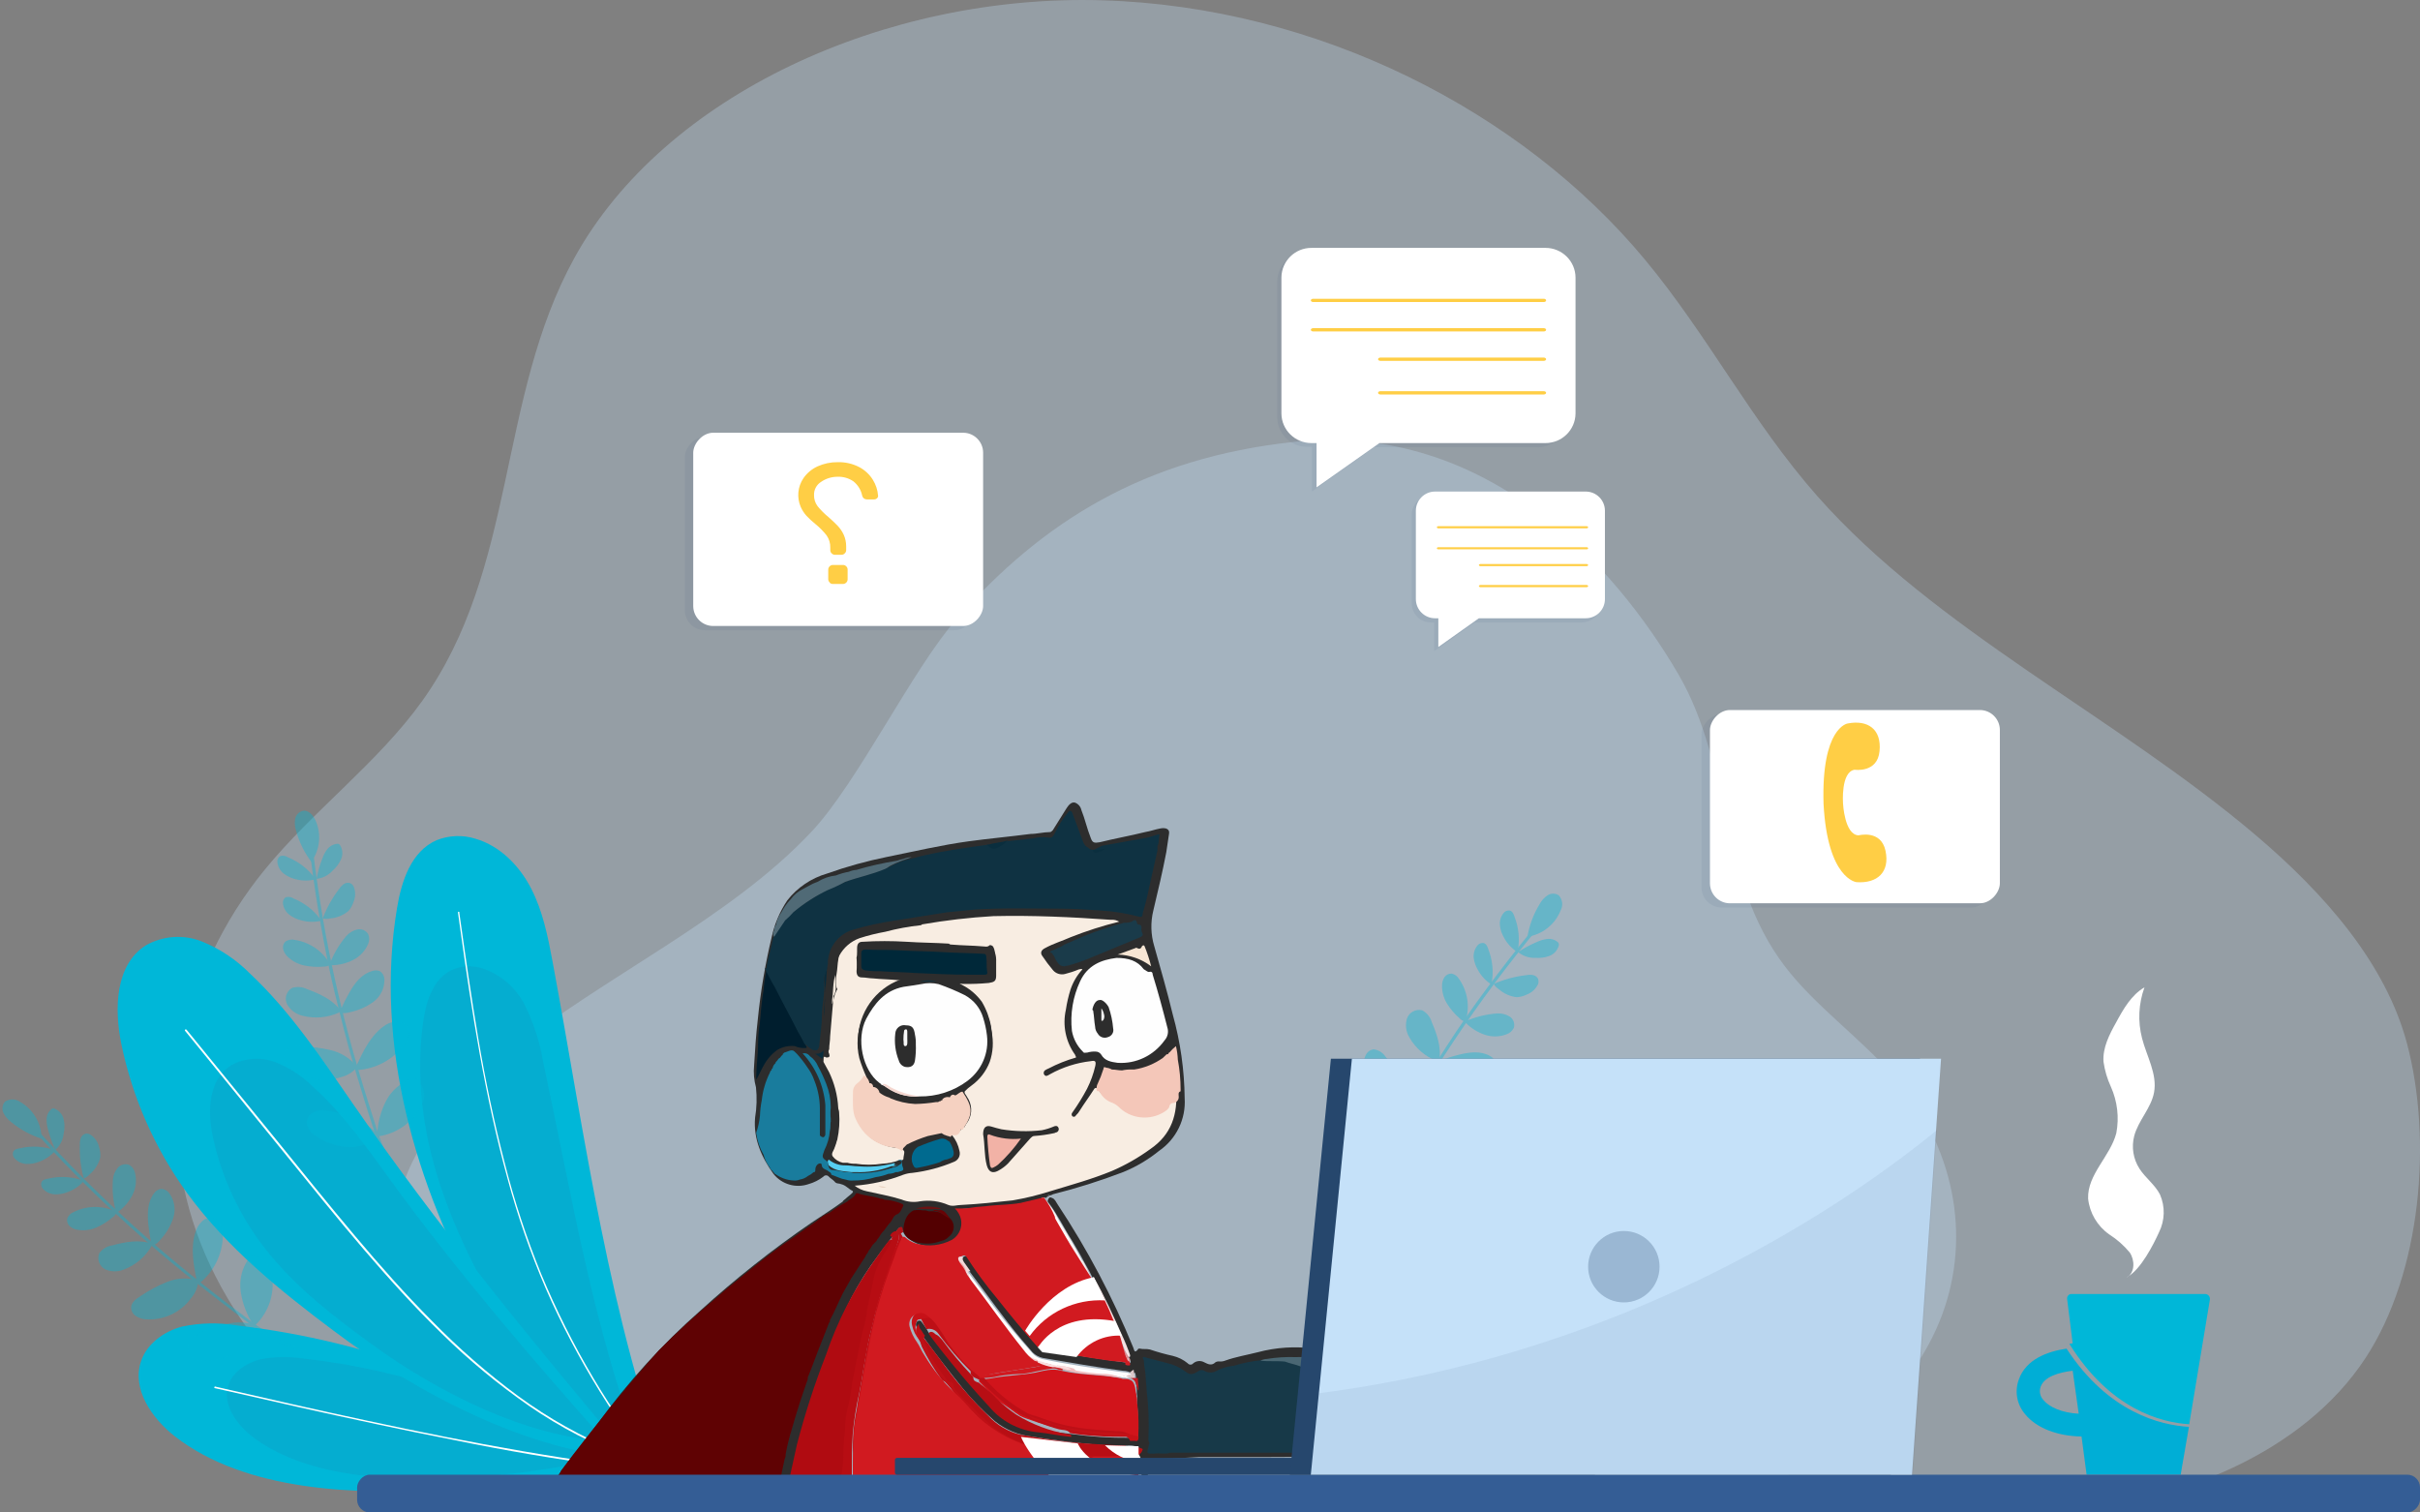 <?xml version="1.0" encoding="UTF-8"?>
<svg width="576px" height="360px" viewBox="0 0 576 360" version="1.1" xmlns="http://www.w3.org/2000/svg" xmlns:xlink="http://www.w3.org/1999/xlink">
    <rect x="0" y="0" width="576" height="360" fill="#808080" stroke="none"/>
    <!-- Generator: Sketch 61.2 (89653) - https://sketch.com -->
    <title>support</title>
    <desc>Created with Sketch.</desc>
    <g id="Page-1" stroke="none" stroke-width="1" fill="none" fill-rule="evenodd">
        <g id="Group-50" transform="translate(-172, -177)">
            <g id="Group-42" transform="translate(163, 66)">
                <g id="support" transform="translate(297, 291) scale(-1, 1) translate(-297, -291) translate(9, 111)">
                    <g id="Group" opacity="0.31" fill="#C5E1F9" fill-rule="nonzero">
                        <path d="M87.734,359.707 C57.384,358.285 27.604,345.494 13.034,323.337 C-0.427,302.885 -2.931,271.205 3.073,248.45 C8.139,229.334 22.595,212.805 39.072,198.806 C72.382,170.551 115.253,150 143.44,118.092 C159.091,100.355 169.493,79.804 184.532,61.725 C213.772,26.549 262.193,1.592 313.686,0.071 C365.18,-1.45 417.898,22.555 439.298,61.413 C457.695,94.841 452.9,135.318 475.567,166.927 C485.982,181.452 501.506,192.979 512.945,206.95 C533.307,231.822 539.454,264.34 529.266,293.177 C519.078,322.015 492.726,346.631 459.403,358.47" id="Path"></path>
                    </g>
                    <g id="Group" opacity="0.31" transform="translate(110, 104)" fill="#C5E1F9" fill-rule="nonzero">
                        <path d="M311.543,252.78 C332.704,251.872 353.466,243.4 363.619,228.841 C373.005,215.389 374.739,194.544 370.544,179.574 C367.018,167.001 356.95,156.118 345.459,146.937 C322.251,128.32 292.331,114.811 272.721,93.824 C261.814,82.16 248.774,55.213 238.293,43.308 C217.901,20.164 193.698,4.995 157.99,1.178 C111.958,-3.704 81.398,30.977 66.495,56.519 C53.697,78.513 57.01,105.176 41.211,125.95 C33.944,135.5 23.123,143.091 15.159,152.286 C0.939,168.647 -3.328,190.046 3.783,209.046 C10.893,228.047 29.252,244.223 52.474,252.013" id="Path"></path>
                    </g>
                    <path d="M423.917,350.798 C440.59,342.643 452.123,327.116 461.022,311.149 C477.168,282.173 486.907,248.643 481.497,216.11 C480.443,209.72 478.122,202.59 472.057,199.971 C469.116,198.806 465.864,198.686 462.844,199.63 C456.907,201.352 452.308,206.148 449.546,211.541 C446.783,216.935 445.587,222.927 444.477,228.904 C436.646,270.987 431.107,313.81 416,354" id="Path" fill="#00B7D8" fill-rule="nonzero"></path>
                    <path d="M421,351 C433.947,345.019 448.767,326.679 455.955,314.433 C469.003,292.214 478.678,269.157 475.334,243.671 C474.676,238.671 473.076,233.059 468.488,230.886 C466.276,229.903 463.785,229.732 461.457,230.403 C456.883,231.858 453.105,235.106 450.996,239.395 C448.937,243.642 447.494,248.157 446.709,252.806 C439.692,285.48 434.419,318.681 421.972,349.65" id="Path" fill="#345D95" fill-rule="nonzero" opacity="0.11"></path>
                    <path d="M466.688,217.176 C465.269,227.214 463.85,237.253 462.147,247.249 C460.444,257.245 458.415,267.027 455.874,276.782 C453.597,285.79 450.695,294.629 447.19,303.234 C443.65,311.757 439.51,320.018 434.801,327.954 C430.187,335.754 424.968,343.179 419.192,350.161 C418.482,351.013 417.772,351.851 417.049,352.688 C416.893,352.859 417.148,353.114 417.304,352.944 C423.187,346.134 428.516,338.865 433.24,331.206 C438.111,323.333 442.417,315.125 446.125,306.642 C449.767,298.17 452.797,289.449 455.193,280.545 C457.89,270.762 460.018,260.823 461.82,250.841 C463.623,240.859 465.113,230.792 466.503,220.725 C466.674,219.547 466.83,218.354 467,217.176 C467,216.934 466.659,216.949 466.631,217.176 L466.688,217.176 Z" id="Path" fill="#FFFFFF" fill-rule="nonzero"></path>
                    <path d="M431,348.829 C443.787,351.804 456.792,353.728 469.887,354.582 C491.262,355.819 517.424,355.043 534.381,341.882 C539.881,337.567 544.683,330.619 542.432,323.988 C541.007,319.788 536.96,316.897 532.699,315.761 C528.375,314.848 523.92,314.756 519.561,315.488 C487.809,319.209 457.422,330.639 431,348.8" id="Path" fill="#00B7D8" fill-rule="nonzero"></path>
                    <path d="M435,347.6 C444.94,349.743 455.032,351.117 465.185,351.711 C481.768,352.59 502.1,351.98 515.29,342.44 C519.567,339.335 523.303,334.275 521.563,329.483 C520.465,326.436 517.286,324.352 514.02,323.544 C510.66,322.887 507.208,322.825 503.826,323.36 C479.31,326.051 455.753,334.348 435,347.6" id="Path" fill="#345D95" fill-rule="nonzero" opacity="0.11"></path>
                    <path d="M524.727,330.048 L506.865,334.13 C500.777,335.505 494.685,336.846 488.588,338.153 C482.428,339.48 476.284,340.749 470.11,341.975 C463.937,343.201 457.835,344.326 451.676,345.393 C445.517,346.46 439.515,347.398 433.413,348.278 L431.198,348.566 C430.927,348.566 430.941,349.028 431.198,348.999 C437.276,348.172 443.335,347.249 449.375,346.23 C455.415,345.211 461.546,344.062 467.767,342.783 C473.94,341.581 480.099,340.321 486.244,339.004 C492.389,337.706 498.533,336.351 504.664,334.981 C510.794,333.61 516.668,332.269 522.669,330.899 L524.856,330.409 C525.113,330.409 524.999,329.947 524.727,330.005 L524.727,330.048 Z" id="Path" fill="#FFFFFF" fill-rule="nonzero"></path>
                    <path d="M426,347 C450.183,345.731 477.211,331.319 496.572,316.763 C509.374,307.169 521.935,297.005 531.367,284.103 C539.1,273.488 544.475,261.335 547.128,248.463 C548.849,240.052 548.551,229.617 541.31,225.027 C537.229,222.705 532.318,222.359 527.953,224.086 C523.651,225.83 519.75,228.435 516.487,231.741 C506.871,240.765 499.488,251.871 491.991,262.734 C472.46,291.031 448.22,320.769 426,346.986" id="Path" fill="#00B7D8" fill-rule="nonzero"></path>
                    <path d="M432,342.943 C450.633,342.077 471.438,331.454 486.381,320.775 C496.216,313.674 505.923,306.275 513.189,296.817 C519.117,289.108 523.261,280.178 525.322,270.672 C526.656,264.508 526.429,256.854 520.852,253.488 C517.677,251.785 513.924,251.531 510.549,252.792 C507.253,254.069 504.251,256.002 501.722,258.473 C494.3,265.09 488.623,273.242 482.848,281.195 C467.791,301.943 449.115,323.8 432,343" id="Path" fill="#345D95" fill-rule="nonzero" opacity="0.11"></path>
                    <path d="M531.615,245.074 L510.368,271.13 C504.107,278.846 497.889,286.59 491.486,294.191 C485.594,301.194 479.531,308.054 473.072,314.528 C466.757,320.989 459.936,326.926 452.675,332.284 C445.42,337.601 437.547,342.007 429.232,345.405 C428.213,345.819 427.179,346.204 426.145,346.589 C425.89,346.674 426.003,347.074 426.244,346.988 C434.639,343.894 442.618,339.76 449.998,334.68 C457.399,329.548 464.355,323.795 470.792,317.481 C477.392,311.077 483.54,304.246 489.532,297.257 C495.835,289.884 501.911,282.311 508.031,274.781 L529.278,248.639 L531.955,245.359 C532.111,245.159 531.827,244.86 531.657,245.074 L531.615,245.074 Z" id="Path" fill="#FFFFFF" fill-rule="nonzero"></path>
                    <g id="Group" opacity="0.38" transform="translate(503, 261)" fill="#00B7D8" fill-rule="nonzero">
                        <path d="M0.637,61.028 C5.444,59.385 9.942,56.947 13.942,53.817 C16.105,52.238 18.212,50.588 20.346,48.953 C22.481,47.317 24.971,45.369 27.262,43.534 C31.617,40.064 35.886,36.475 40.07,32.768 C44.254,29.061 48.333,25.24 52.308,21.305 C56.284,17.38 60.154,13.35 63.921,9.216 L65.344,7.708 C65.671,7.353 65.145,6.812 64.817,7.168 C61.098,11.292 57.28,15.317 53.362,19.243 C49.443,23.168 45.421,26.989 41.294,30.706 C37.181,34.432 32.955,38.03 28.657,41.529 C24.359,45.028 19.763,48.64 15.237,51.982 C11.309,55.169 6.943,57.774 2.273,59.719 C1.704,59.928 1.12,60.127 0.523,60.316 C0.067,60.459 0.267,61.184 0.722,61.028 L0.637,61.028 Z" id="Path"></path>
                        <path d="M63.152,9.116 C63.459,5.853 65.325,2.939 68.162,1.294 C69.234,0.513 70.677,0.473 71.79,1.195 C72.447,1.919 72.61,2.965 72.203,3.854 C71.781,4.712 71.162,5.458 70.396,6.03 C68.217,7.839 65.709,9.21 63.01,10.069" id="Path"></path>
                        <path d="M60.093,12.928 C58.821,11.909 58.011,10.424 57.844,8.804 C57.588,7.695 57.588,6.542 57.844,5.433 C58.097,4.311 58.868,3.376 59.922,2.916 C60.231,2.746 60.616,2.804 60.861,3.058 C61.482,3.629 61.855,4.42 61.9,5.262 C61.929,6.093 61.828,6.923 61.601,7.723 C61.136,9.571 60.473,11.364 59.623,13.07" id="Path"></path>
                        <path d="M53.077,19.541 C52.528,19.311 52.041,18.955 51.654,18.503 C50.417,17.467 49.536,16.069 49.135,14.507 C49.061,13.695 49.153,12.878 49.405,12.103 C49.662,10.851 50.41,9.755 51.483,9.06 C51.847,8.844 52.277,8.768 52.693,8.846 C53.19,9.006 53.588,9.383 53.774,9.87 C53.949,10.358 54.026,10.875 54.002,11.392 C54.106,14.141 53.784,16.89 53.048,19.541" id="Path"></path>
                        <path d="M45.392,27.52 C45.25,27.648 45.022,27.52 44.866,27.406 C43.439,26.359 42.275,24.996 41.465,23.424 C40.659,21.834 40.437,20.012 40.838,18.276 C40.982,17.475 41.451,16.77 42.133,16.327 C43.119,15.88 44.281,16.142 44.98,16.967 C45.654,17.77 46.057,18.766 46.132,19.812 C46.336,22.578 46.037,25.358 45.25,28.018" id="Path"></path>
                        <path d="M36.712,35.556 C35.946,35.23 35.282,34.705 34.79,34.034 C33.408,32.533 32.364,30.753 31.731,28.814 C31.125,26.84 31.484,24.696 32.698,23.026 C33.173,22.346 33.962,21.955 34.79,21.988 C35.401,22.116 35.941,22.472 36.299,22.983 C37.878,24.96 37.921,27.719 37.722,30.236 C37.566,31.804 37.323,33.361 36.996,34.901" id="Path"></path>
                        <path d="M25.555,44.444 C22.141,41.729 20.091,37.653 19.948,33.294 C19.948,31.63 20.375,29.682 21.912,29.028 C22.952,28.681 24.1,28.932 24.9,29.682 C25.681,30.421 26.242,31.361 26.522,32.398 C27.661,35.996 26.949,39.893 26.238,43.591" id="Path"></path>
                        <path d="M53.461,19.911 C56.04,19.043 58.809,18.91 61.459,19.527 C62.113,19.627 62.882,19.797 63.138,20.395 C63.318,20.97 63.159,21.597 62.725,22.016 C62.005,22.771 61.021,23.219 59.979,23.268 C58.948,23.312 57.92,23.138 56.962,22.756 C55.423,22.214 54.053,21.277 52.992,20.039" id="Path"></path>
                        <path d="M60.192,12.686 C62.776,11.818 65.55,11.685 68.204,12.302 C68.845,12.388 69.627,12.572 69.869,13.17 C70.062,13.74 69.9,14.37 69.457,14.777 C68.747,15.54 67.766,15.994 66.724,16.043 C65.688,16.082 64.655,15.903 63.693,15.516 C62.171,14.965 60.818,14.029 59.765,12.8" id="Path"></path>
                        <path d="M45.478,27.378 C48.637,25.88 52.31,25.917 55.439,27.477 C56.162,27.75 56.732,28.32 57.005,29.042 C57.139,29.704 56.918,30.389 56.421,30.848 C55.923,31.298 55.305,31.595 54.642,31.701 C53.127,31.978 51.564,31.805 50.145,31.204 C48.732,30.597 47.418,29.782 46.246,28.786 C45.733,28.45 45.351,27.948 45.165,27.364" id="Path"></path>
                        <path d="M36.811,35.029 C39.828,33.977 43.158,34.588 46.246,35.413 C47.484,35.585 48.602,36.246 49.348,37.248 C49.978,38.719 49.355,40.425 47.925,41.145 C46.494,41.758 44.874,41.758 43.443,41.145 C40.703,40.095 38.407,38.137 36.939,35.598" id="Path"></path>
                        <path d="M26.038,43.719 C28.387,43.064 30.886,43.194 33.154,44.089 C35.42,44.987 37.577,46.136 39.586,47.516 C40.582,48.142 41.692,48.939 41.792,50.119 C41.806,50.943 41.412,51.72 40.739,52.196 C40.063,52.648 39.286,52.926 38.476,53.006 C34.22,53.369 30.084,51.487 27.561,48.043 C26.367,46.692 25.732,44.938 25.782,43.136" id="Path"></path>
                        <path d="M12.889,54.556 C12.761,54.77 12.434,54.556 12.263,54.443 C9.089,51.403 7.592,47.011 8.25,42.667 C8.348,41.848 8.615,41.059 9.033,40.348 C9.786,39.313 10.839,38.534 12.05,38.116 C12.312,37.963 12.616,37.898 12.918,37.931 C13.298,38.033 13.624,38.278 13.828,38.613 C15.434,40.884 16.107,43.684 15.707,46.436 C15.306,49.157 14.336,51.765 12.861,54.087" id="Path"></path>
                        <path d="M12.135,54.514 C13.939,53.788 15.908,53.572 17.827,53.888 C19.775,54.212 21.683,54.741 23.52,55.467 C24.919,55.849 26.203,56.567 27.262,57.557 C28.338,58.586 28.584,60.211 27.86,61.511 C26.885,62.556 25.462,63.06 24.046,62.862 C21.264,62.862 18.543,62.046 16.219,60.516 C13.9,58.938 12.42,56.397 12.192,53.604" id="Path"></path>
                    </g>
                    <g id="Group" opacity="0.38" transform="translate(475, 192)" fill="#00B7D8" fill-rule="nonzero">
                        <path d="M5.27,90.5 C8.268,86.395 10.546,81.826 12.01,76.983 C12.874,74.449 13.651,71.902 14.443,69.354 C15.307,66.523 16.152,63.73 16.978,60.975 C18.533,55.653 19.858,50.274 21.197,44.882 C22.536,39.489 23.602,34.012 24.581,28.534 C25.56,23.057 26.395,17.551 27.072,12.031 C27.158,11.366 27.245,10.686 27.317,10.021 C27.389,9.356 26.626,9.412 26.568,9.894 C25.92,15.371 25.128,20.849 24.206,26.284 C23.285,31.719 22.19,37.154 20.966,42.532 C19.742,47.911 18.374,53.275 16.877,58.597 C15.379,63.919 13.68,69.425 11.938,74.803 C10.56,79.649 8.484,84.277 5.774,88.546 C5.429,89.056 5.069,89.551 4.68,90.033 C4.291,90.514 4.968,90.882 5.27,90.5 L5.27,90.5 Z" id="Path"></path>
                        <path d="M26.41,12.37 C24.743,9.549 24.577,6.107 25.963,3.142 C26.525,1.982 27.59,0.807 28.843,0.977 C29.814,1.183 30.563,1.942 30.744,2.902 C30.907,3.848 30.833,4.82 30.528,5.732 C29.789,8.454 28.522,11.011 26.798,13.262" id="Path"></path>
                        <path d="M26.107,17.225 C24.443,17.159 22.88,16.422 21.787,15.187 C20.93,14.435 20.252,13.507 19.8,12.47 C19.352,11.409 19.437,10.203 20.03,9.214 C20.121,9.066 20.25,8.944 20.405,8.86 C20.565,8.818 20.734,8.818 20.894,8.86 C21.739,8.969 22.508,9.395 23.04,10.049 C23.561,10.704 23.965,11.441 24.235,12.229 C24.94,13.991 25.447,15.823 25.747,17.692" id="Path"></path>
                        <path d="M24.25,26.609 C23.668,26.751 23.06,26.751 22.478,26.609 C20.85,26.49 19.302,25.866 18.058,24.826 C17.524,24.213 17.122,23.501 16.877,22.731 C16.351,21.564 16.325,20.238 16.805,19.051 C16.98,18.667 17.292,18.36 17.683,18.188 C18.171,18.036 18.702,18.114 19.123,18.4 C19.553,18.69 19.92,19.06 20.203,19.49 C21.899,21.664 23.249,24.079 24.206,26.652" id="Path"></path>
                        <path d="M22.536,37.536 C22.536,37.72 22.248,37.762 22.046,37.748 C20.255,37.722 18.495,37.286 16.906,36.474 C15.308,35.645 14.056,34.293 13.363,32.653 C13.04,31.912 13.04,31.073 13.363,30.332 C13.918,29.432 15.002,28.991 16.042,29.242 C17.053,29.508 17.957,30.071 18.634,30.855 C20.426,32.98 21.811,35.407 22.723,38.017" id="Path"></path>
                        <path d="M20.16,49.057 C19.336,49.222 18.482,49.174 17.683,48.916 C15.662,48.491 13.757,47.647 12.096,46.439 C10.432,45.193 9.47,43.243 9.504,41.188 C9.496,40.363 9.913,39.591 10.613,39.135 C11.201,38.909 11.854,38.909 12.442,39.135 C14.904,39.815 16.56,41.966 17.827,44.217 C18.619,45.591 19.33,47.009 19.958,48.463" id="Path"></path>
                        <path d="M16.099,62.702 C11.689,62.46 7.609,60.328 4.939,56.87 C3.931,55.554 3.168,53.7 4.075,52.327 C4.741,51.441 5.844,50.98 6.955,51.124 C8.013,51.289 9.008,51.729 9.835,52.398 C12.874,54.662 14.573,58.229 16.157,61.654" id="Path"></path>
                        <path d="M24.768,26.765 C26.387,24.575 28.596,22.874 31.147,21.854 C31.693,21.466 32.398,21.366 33.034,21.585 C33.525,21.945 33.76,22.551 33.638,23.142 C33.494,24.165 32.952,25.093 32.126,25.732 C31.299,26.366 30.341,26.816 29.318,27.048 C27.732,27.5 26.053,27.53 24.451,27.133" id="Path"></path>
                        <path d="M26.093,16.985 C27.711,14.79 29.92,13.084 32.472,12.059 C33.018,11.672 33.723,11.571 34.358,11.79 C34.849,12.15 35.085,12.757 34.963,13.347 C34.819,14.378 34.271,15.312 33.437,15.951 C32.612,16.582 31.66,17.031 30.643,17.268 C29.05,17.692 27.37,17.692 25.776,17.268" id="Path"></path>
                        <path d="M22.522,37.38 C24.253,34.339 27.312,32.251 30.816,31.719 C31.58,31.526 32.39,31.66 33.048,32.087 C33.543,32.548 33.756,33.23 33.61,33.884 C33.463,34.532 33.134,35.125 32.659,35.597 C31.566,36.698 30.17,37.46 28.642,37.791 C27.124,38.111 25.566,38.207 24.019,38.074 C23.399,38.097 22.79,37.912 22.291,37.55" id="Path"></path>
                        <path d="M19.872,48.576 C21.744,45.986 24.84,44.57 27.878,43.452 C28.997,42.874 30.307,42.767 31.507,43.155 C32.894,43.987 33.38,45.737 32.616,47.146 C31.814,48.479 30.492,49.43 28.958,49.779 C26.075,50.507 23.024,50.238 20.318,49.015" id="Path"></path>
                        <path d="M16.128,61.796 C17.678,59.884 19.831,58.535 22.248,57.96 C24.645,57.391 27.098,57.083 29.563,57.04 C30.755,56.799 31.993,57.113 32.918,57.889 C33.413,58.551 33.537,59.412 33.25,60.182 C32.947,60.943 32.451,61.615 31.81,62.135 C28.515,64.883 24,65.741 19.901,64.4 C18.132,63.985 16.589,62.929 15.581,61.442" id="Path"></path>
                        <path d="M11.52,78.186 C11.52,78.426 11.189,78.497 10.93,78.469 C6.547,77.826 2.753,75.135 0.749,71.25 C0.348,70.529 0.103,69.734 0.029,68.915 C0.054,67.642 0.465,66.405 1.21,65.362 C1.345,65.036 1.617,64.783 1.956,64.666 C2.294,64.55 2.668,64.582 2.981,64.754 C5.632,65.672 7.823,67.557 9.101,70.019 C10.362,72.466 11.078,75.149 11.203,77.889" id="Path"></path>
                        <path d="M10.915,78.596 C11.994,76.941 13.52,75.614 15.322,74.761 C17.108,73.913 18.981,73.253 20.909,72.793 C22.292,72.307 23.771,72.147 25.229,72.326 C26.707,72.539 27.858,73.699 28.037,75.157 C27.853,76.568 26.976,77.801 25.69,78.455 C23.394,80.056 20.67,80.957 17.856,81.045 C15.016,81.118 12.299,79.908 10.483,77.761" id="Path"></path>
                    </g>
                    <path d="M244.644,344.417 C245.037,344.584 245.405,344.803 245.739,345.069 C246.085,345.405 246.567,345.567 247.047,345.507 C247.992,345.395 248.947,345.395 249.891,345.507 C252.522,345.946 255.38,346.158 258.011,346.385 C263.94,346.81 269.87,346.81 275.8,346.81 L290.503,346.81 C294.456,347.036 298.196,347.248 302.149,347.248 C303.017,347.248 303.017,347.475 303.017,348.338 C302.832,350.263 302.704,352.16 302.59,354 L304.154,354 C304.383,352.178 304.516,350.344 304.552,348.508 C304.571,347.734 304.803,346.981 305.221,346.328 C305.434,345.663 305.221,345.012 305.434,344.361 C306.205,344.069 307.04,343.991 307.851,344.134 C309.977,344.173 312.104,344.102 314.222,343.922 C319.711,343.483 324.972,342.818 330.248,341.955 C333.547,341.606 336.673,340.313 339.249,338.232 C342.027,335.829 344.596,333.197 346.928,330.362 C350.227,326.215 353.511,322.067 356.597,317.694 C357.038,317.255 357.251,316.604 357.692,316.165 C357.905,315.726 358.133,315.288 357.905,314.849 C357.828,314.639 357.664,314.471 357.456,314.388 C357.247,314.304 357.013,314.312 356.81,314.41 C356.597,314.636 356.37,315.075 356.156,315.288 C355.736,315.836 355.369,316.424 355.061,317.043 C354.318,318.109 353.511,319.13 352.644,320.1 C348.525,325.641 343.969,330.847 339.021,335.67 C337.347,337.435 335.225,338.716 332.878,339.378 C328.897,340.271 324.865,340.928 320.806,341.346 C316.298,341.976 311.749,342.269 307.197,342.223 L306.074,342.223 C305.406,342.45 305.192,342.223 305.192,341.572 C305.406,338.954 304.965,336.548 305.406,333.915 C305.298,333.192 305.298,332.458 305.406,331.735 L305.406,331.296 C305.406,330.206 305.633,329.329 305.633,328.239 C305.599,327.72 305.671,327.2 305.846,326.71 C306.023,326.872 306.262,326.95 306.501,326.922 C307.151,326.486 307.92,326.259 308.705,326.271 C315.075,325.394 321.503,324.304 327.802,323.214 C328.714,323.005 329.551,322.55 330.219,321.898 C331.101,320.808 331.968,319.93 332.85,318.84 C337.244,313.603 341.197,307.913 345.363,302.449 L346.686,300.482 C346.899,300.043 347.127,299.604 346.686,299.18 C346.032,298.741 345.591,298.953 345.15,299.604 C344.709,300.255 344.055,301.147 343.614,301.798 C338.78,308.139 333.945,314.537 328.684,320.369 C328.256,320.788 327.727,321.09 327.148,321.247 C320.777,322.563 314.35,323.426 308.051,324.304 C307.874,324.477 307.628,324.561 307.382,324.53 C307.169,324.53 307.169,324.53 306.941,324.304 C306.728,323.865 307.169,323.653 307.169,323.426 C309.501,317.102 312.286,310.953 315.502,305.026 C316.229,303.457 317.036,301.926 317.919,300.439 C318.801,298.698 319.896,296.943 320.763,295.415 C322.74,292.357 324.275,289.073 326.451,286.243 C326.679,286.016 326.679,285.804 326.451,285.365 C326.224,284.926 326.024,284.926 325.584,285.138 C324.915,285.365 324.702,286.016 324.261,286.681 C317.145,297.423 311.115,308.84 306.259,320.765 C306.046,321.204 306.046,322.294 305.164,321.204 C305.164,320.992 304.936,320.992 304.723,320.992 C303.841,321.204 303.187,320.992 302.306,321.204 C300.506,321.814 298.673,322.324 296.817,322.733 C295.528,323.047 294.327,323.647 293.304,324.488 C293.146,324.691 292.902,324.809 292.643,324.809 C292.385,324.809 292.141,324.691 291.982,324.488 C291.24,323.87 290.189,323.78 289.351,324.261 C288.47,324.7 287.602,325.139 286.721,324.261 C286.458,324.097 286.148,324.022 285.839,324.049 C285.316,324.102 284.788,324.024 284.303,323.823 C281.886,322.959 279.255,322.52 276.625,321.855 C272.261,320.689 267.708,320.396 263.229,320.992 C257.402,321.884 252.057,324.736 248.085,329.074 C246.497,330.764 245.299,332.778 244.573,334.976 C244.132,336.066 243.905,337.368 243.464,338.685 C243.088,339.81 242.938,340.998 243.023,342.181 C242.931,343.224 243.621,344.176 244.644,344.417 Z" id="Path" fill="#2D2D2D" fill-rule="nonzero"></path>
                    <path d="M300.145,273.941 C302.724,276.034 305.599,277.733 308.677,278.984 C314.136,281.075 319.716,282.835 325.387,284.255 C325.614,284.468 326.055,284.468 326.482,284.695 C326.908,284.923 326.923,285.121 327.15,285.121 L327.364,285.121 C330.096,285.925 332.887,286.514 335.711,286.883 C339.665,287.096 343.391,287.537 347.088,287.764 C347.742,287.764 347.529,287.977 347.301,288.417 C346.796,288.873 346.481,289.502 346.42,290.179 C346.092,292.554 347.465,294.837 349.719,295.663 C350.929,296.075 352.177,296.366 353.445,296.529 C355.828,296.876 358.243,296.153 360.043,294.554 C360.531,294.142 360.907,293.615 361.138,293.02 C361.579,291.926 361.793,291.926 362.461,292.807 C362.888,293.461 363.328,293.901 363.769,294.554 C364.864,296.089 365.973,297.396 367.068,298.944 C369.471,302.12 371.598,305.494 373.425,309.031 C375.68,313.514 377.66,318.13 379.355,322.854 C381.56,328.778 383.536,334.702 385.286,340.839 C386.167,344.348 386.821,347.857 387.703,351.366 L388.642,355.414 C396.705,355.414 404.782,355.414 412.817,355.017 C417.791,354.65 422.78,354.56 427.764,354.747 C434.609,355.081 441.396,356.172 448,358 L447.829,357.73 C443.449,351.153 438.401,344.944 433.608,338.651 C426.488,328.866 418.314,319.891 409.234,311.886 C400.938,304.345 392.133,297.382 382.882,291.046 C380.251,289.298 377.834,287.764 375.416,286.002 C375.416,285.789 374.99,285.562 374.762,285.349 C374.321,284.908 373.667,284.468 373.226,284.028 C373.013,283.814 372.785,283.587 373.226,283.374 C374.108,282.934 374.762,282.053 375.857,281.84 C376.298,281.613 376.966,281.84 377.393,281.186 C377.834,280.746 378.275,280.519 378.715,280.078 C378.874,279.875 379.118,279.756 379.377,279.756 C379.635,279.756 379.879,279.875 380.038,280.078 C381.087,280.882 382.279,281.479 383.551,281.84 C386.56,282.882 389.9,281.914 391.884,279.425 C394.728,275.475 396.719,271.086 396.278,266.042 C395.881,263.653 395.809,261.22 396.065,258.811 C396.536,257.097 396.685,255.31 396.506,253.541 C396.278,249.819 396.065,246.31 395.624,242.573 C394.972,235.999 393.87,229.478 392.325,223.054 C391.643,219.925 390.379,216.952 388.599,214.289 C386.195,211.233 382.893,209.007 379.156,207.924 C374.516,206.273 369.763,204.953 364.935,203.975 C358.351,202.654 351.98,201.134 345.396,200.239 C340.575,199.585 335.74,199.145 330.691,198.491 C329.155,198.491 327.62,198.051 326.084,198.051 C325.856,198.051 325.643,197.838 325.415,197.61 L322.13,192.354 C321.689,191.686 321.021,190.82 320.154,191.033 C319.372,191.317 318.792,191.983 318.618,192.794 C317.736,194.982 317.295,197.17 316.413,199.372 C315.973,200.679 315.532,200.679 314.223,200.466 C310.711,199.585 306.971,198.932 303.458,198.051 C302.15,197.838 301.041,197.397 299.732,197.17 C298.424,196.943 297.528,197.397 297.755,198.491 C297.969,199.812 298.196,201.332 298.41,202.881 C299.291,207.484 300.386,212.087 301.481,216.69 C302.179,219.498 302.105,222.443 301.268,225.213 C299.732,230.697 298.196,235.953 296.874,241.437 C295.057,247.938 294.101,254.648 294.03,261.397 C293.708,266.364 296.032,271.132 300.145,273.941 L300.145,273.941 Z" id="Path" fill="#2D2D2D" fill-rule="nonzero"></path>
                    <path d="M326.885,284.73 C326.705,284.611 326.49,284.558 326.275,284.58 C326.275,284.43 326.115,284.43 326.115,284.27 C326.425,284.43 326.735,284.43 326.885,284.73 Z" id="Path" fill="#666666" fill-rule="nonzero"></path>
                    <path d="M363.772,297.593 C364.642,298.904 365.288,300.443 366.157,301.768 C366.572,302.442 366.867,303.185 367.027,303.963 C367.448,306.613 368.108,309.249 368.543,311.885 C368.978,314.735 369.623,317.385 370.269,320.249 C370.703,322.885 371.349,325.521 371.784,328.172 C372.219,331.905 373.089,335.652 373.524,339.386 C373.734,340.269 373.524,341.366 373.734,342.463 C374.169,344.886 374.169,347.522 374.394,349.944 C374.576,351.896 374.604,353.863 374.758,355.815 C379.515,355.886 384.258,355.957 389,356 L386.306,343.789 C384.418,336.53 382.103,329.393 379.375,322.415 C376.693,314.516 372.882,307.06 368.066,300.286 C366.761,298.52 365.68,296.767 364.375,295.228 C364.165,295.228 363.941,295 363.73,295 C363.085,295.228 362.86,295.67 363.085,296.111 C363.309,296.553 363.337,297.152 363.772,297.593 Z" id="Path" fill="#B00B11" fill-rule="nonzero"></path>
                    <path d="M310.244,228 C313.934,228.448 317.175,229.791 318.915,233.574 C320.637,237.243 321.314,241.338 320.865,245.386 C320.525,247.264 319.616,248.982 318.27,250.296 C318.045,250.744 317.61,250.527 317.175,250.527 C316.543,250.336 315.883,250.258 315.225,250.296 C314.715,250.287 314.233,250.535 313.934,250.96 C313.065,252.52 311.549,252.751 310.034,252.968 C305.65,253.284 301.415,251.267 298.81,247.625 C298.05,246.788 297.801,245.588 298.164,244.506 C299.245,240.26 300.325,236.246 301.63,232.014 C301.63,231.567 301.84,231.119 302.5,231.35 C302.921,231.35 303.356,230.903 303.791,230.671 C305.264,228.664 307.438,228 310.244,228 Z" id="Path" fill="#FEFEFE" fill-rule="nonzero"></path>
                    <path d="M305.077,342 C304.926,339.413 304.998,336.819 305.293,334.243 C305.523,333.602 305.293,332.946 305.523,332.304 L305.523,331.872 C305.74,331.23 305.74,330.365 305.97,329.723 C306.201,329.082 306.402,328.649 307.08,328.426 C307.422,328.257 307.806,328.184 308.189,328.217 L308.405,328.217 C308.721,328.251 309.039,328.171 309.298,327.993 L309.529,327.993 C313.967,327.142 318.649,327.352 323.318,326.278 C325.536,325.622 327.539,326.278 329.542,326.71 C332.885,327.352 336.213,327.352 339.628,327.993 C340.737,328.217 341.63,328.217 342.74,328.426 C343.187,328.649 342.97,328.858 342.74,329.068 C340.968,330.798 339.397,332.946 337.178,334.243 C335.838,335.108 334.513,336.183 333.173,337.034 C332.672,337.285 332.151,337.5 331.617,337.675 C328.013,339.011 324.29,340.019 320.494,340.689 C318.275,340.912 315.825,341.344 313.606,341.344 C310.991,341.238 308.371,341.454 305.812,341.986 L305.077,342 Z" id="Path" fill="#D1141B" fill-rule="nonzero"></path>
                    <path d="M365.372,304.974 C366.602,308.519 367.624,312.134 368.433,315.8 C368.98,317.762 369.42,319.753 369.751,321.764 C370.403,325.067 370.842,328.385 371.508,331.703 C372.243,334.9 372.754,338.145 373.038,341.414 C373.251,344.503 373.251,347.377 373.251,350.466 C373.251,352.011 373.251,353.498 373.251,355 L376,355 C375.929,353.699 375.872,352.397 375.731,351.096 C375.473,349.713 375.326,348.312 375.291,346.905 C375.291,344.689 375.079,342.272 374.852,340.055 C374.851,338.342 374.632,336.635 374.2,334.978 C373.72,332.941 373.356,330.879 373.109,328.8 C372.67,326.812 372.443,325.039 372.004,323.279 C371.579,321.063 371.14,319.075 370.7,316.872 C370.302,315.724 370.008,314.542 369.822,313.34 C369.639,311.776 369.345,310.228 368.943,308.706 C368.504,306.933 368.292,305.174 367.852,303.4 C367.511,302.262 367.07,301.156 366.534,300.097 C365.67,298.323 364.352,296.779 363.7,295.02 C363.474,294.577 363.7,294.348 364.14,294.133 C363.833,293.334 363.004,292.87 362.17,293.032 C361.943,293.748 361.943,294.518 362.17,295.234 C363.19,298.538 364.281,301.627 365.372,304.974 Z" id="Path" fill="#B70D13" fill-rule="nonzero"></path>
                    <path d="M305.795,354 C305.736,353.114 305.736,352.226 305.795,351.34 C305.839,350.733 306.016,350.138 306.319,349.585 C307.227,348.708 307.227,347.406 306.319,346.528 C306.827,345.651 306.827,345.439 305.795,345 C305.524,345.212 305.524,345.651 305.524,346.09 C305.271,347.179 305.524,348.269 305.271,349.373 C305.271,350.024 305,350.675 305,351.34 L305,354 L305.795,354 Z" id="Path" fill="#D0161D" fill-rule="nonzero"></path>
                    <path d="M384.227,249.442 C384,249.442 384,249.442 384,249.226 C384.878,247.441 385.969,245.67 386.834,243.669 C387.685,241.769 388.631,239.915 389.667,238.112 C390.97,235.88 391.849,233.663 393.166,231.432 C393.166,231.216 393.379,231.216 393.591,231 C393.917,232.538 394.14,234.096 394.257,235.664 C394.697,238.112 394.909,240.775 395.136,243.439 C395.393,245.058 395.535,246.693 395.561,248.333 C395.561,250.997 396,253.66 396,256.338 L396,257 C395.348,255.891 394.909,254.783 394.257,253.66 C393.465,252.16 392.34,250.869 390.97,249.888 C389.714,249.154 388.261,248.842 386.819,248.996 C386.003,249.354 385.114,249.507 384.227,249.442 L384.227,249.442 Z" id="Path" fill="#001E2E" fill-rule="nonzero"></path>
                    <path d="M308.162,344.11 C312.548,343.884 317.148,343.673 321.535,343.236 C325.482,342.799 329.202,342.15 333.149,341.488 C336.105,340.757 338.774,339.166 340.815,336.92 C345.003,332.848 348.805,328.402 352.173,323.639 C353.706,321.68 355.012,319.72 356.56,318 C357,318 357,318.437 357,318.649 C356.964,319.321 356.815,319.984 356.56,320.608 C355.236,323.269 353.698,325.82 351.96,328.235 C351.733,328.447 351.733,328.658 351.52,328.658 C349.759,329.321 349.333,331.478 348.013,332.578 C347.45,333.031 346.936,333.541 346.48,334.1 C344.539,336.088 342.491,337.97 340.347,339.739 C338.586,341.101 336.682,342.268 334.668,343.222 C329.747,345.145 324.583,346.388 319.321,346.915 C317.936,347.028 316.545,347.028 315.161,346.915 L313.627,346.915 C312.309,347.063 310.975,346.992 309.681,346.704 C308.992,346.528 308.425,346.043 308.147,345.393 C307.949,344.321 307.949,344.11 308.162,344.11 Z" id="Path" fill="#B80E14" fill-rule="nonzero"></path>
                    <path d="M355,317.396 C353.263,319.815 351.512,322.007 349.55,324.426 C346.726,327.941 343.676,331.455 340.612,334.757 C337.707,338.249 333.561,340.455 329.062,340.904 C326.45,341.132 323.838,341.787 321,342 C321,341.345 321.438,341.345 321.875,341.345 C326.196,340.604 330.336,339.039 334.075,336.735 C335.62,335.682 337.079,334.507 338.438,333.22 C339.715,331.862 341.098,330.611 342.575,329.477 C342.801,329.264 343.012,329.036 343.238,329.036 C343.888,328.823 344.326,328.609 344.326,327.941 C344.326,327.727 344.537,327.499 344.763,327.286 C347.265,324.657 349.595,321.867 351.738,318.933 C352.176,318.492 352.614,317.837 353.263,317.624 C353.927,316.955 354.576,316.741 355,317.396 Z" id="Path" fill="#B70E14" fill-rule="nonzero"></path>
                    <path d="M307.516,344.443 C307.585,345.068 307.907,345.635 308.406,346.013 C308.904,346.39 309.535,346.543 310.149,346.437 C310.818,346.437 311.473,346.652 312.128,346.652 C313.452,346.437 314.975,346.652 316.313,346.437 L316.74,346.437 C318.064,346.881 319.388,346.207 320.697,346.437 C322.401,346.265 324.09,345.968 325.751,345.548 C327.39,345.205 329.006,344.76 330.59,344.214 C333.383,343.323 336.045,342.059 338.505,340.456 C339.547,339.761 340.503,338.943 341.352,338.018 C342.061,337.484 342.723,336.889 343.331,336.24 C345.081,334.246 347.274,332.698 348.825,330.503 C348.99,330.326 349.068,330.084 349.039,329.844 C349.039,329.399 349.252,328.954 349.693,328.954 C350.171,329.02 350.63,328.747 350.804,328.295 C351.459,327.176 352.341,326.301 352.996,325.183 C354.005,323.638 354.886,322.012 355.629,320.321 C356.146,319.613 356.234,318.675 355.857,317.883 C356.298,317.438 356.512,316.778 356.953,316.334 C357.167,315.889 357.394,315.445 357.167,315 C357.936,315.651 358.206,316.726 357.836,317.668 C357.509,318.425 357.138,319.163 356.725,319.876 C355.171,323.226 353.18,326.351 350.804,329.169 C349.693,330.503 348.384,331.837 347.06,333.156 C345.736,334.476 344.64,335.824 343.331,337.373 C342.426,338.233 341.476,339.042 340.484,339.797 C338.309,341.531 335.951,343.017 333.452,344.228 C331.723,344.85 329.96,345.367 328.171,345.777 C326.029,346.51 323.822,347.029 321.58,347.326 C320.854,347.441 320.114,347.441 319.388,347.326 C318.089,347.661 316.766,347.886 315.43,348 L309.053,348 C307.653,347.971 306.258,347.822 304.883,347.555 C304.883,347.111 305.096,346.451 304.655,346.007 C304.214,345.777 304.214,345.332 304,344.902 C305.085,344.347 306.326,344.185 307.516,344.443 Z" id="Path" fill="#BF1016" fill-rule="nonzero"></path>
                    <path d="M307.979,327.994 L307.979,327.994 C307.324,327.994 307.111,327.77 306.669,327.994 C306.423,328.024 306.177,327.941 306,327.77 C306,327.335 306.228,327.335 306.441,327.335 C307.324,326.481 308.649,326.691 309.745,326.481 C315.897,325.612 322.063,324.743 327.986,323.454 C328.939,323.215 329.788,322.679 330.407,321.927 C333.711,318.256 336.787,314.571 339.649,310.717 C341.628,308.111 343.38,305.729 345.345,303.137 C345.786,302.927 345.786,302.927 346,303.361 C346,303.796 346,304.006 345.786,304.216 C345.573,304.65 345.131,305.085 344.904,305.519 C342.269,309.204 339.635,312.875 336.773,316.546 C335.415,318.433 333.946,320.239 332.372,321.955 C331.807,322.41 331.292,322.922 330.834,323.482 C330.281,324.004 329.599,324.376 328.855,324.561 C328.477,324.528 328.097,324.601 327.759,324.771 C325.728,325.233 323.675,325.593 321.607,325.85 C321.261,325.858 320.937,326.017 320.724,326.285 C320.323,326.528 319.869,326.677 319.4,326.719 C317.512,326.974 315.61,327.12 313.704,327.153 C312.153,327.265 310.611,327.48 309.09,327.798 L309.09,327.798 C308.649,327.994 308.207,327.77 307.979,327.994 Z" id="Path" fill="#FEFDFD" fill-rule="nonzero"></path>
                    <path d="M355.468,316.361 C354.387,316.098 353.258,316.54 352.63,317.474 C350.312,320.655 347.745,323.641 344.954,326.4 L344.954,326.4 C345.181,327.744 343.648,327.96 342.981,328.408 C340.972,330.45 338.855,332.379 336.639,334.186 C335.59,335.003 334.49,335.751 333.347,336.425 C330.358,338.046 327.197,339.316 323.926,340.209 C323.046,340.44 321.954,340.209 321.301,341.104 C319.343,341.44 317.367,341.662 315.384,341.769 C312.759,342 309.907,342 307.055,342 C306.842,341.321 307.282,341.321 307.722,341.104 C308.548,340.738 309.449,340.585 310.347,340.657 C312.319,340.44 314.292,340.44 316.023,340.209 C320.143,339.877 324.2,338.978 328.083,337.537 C329.176,337.089 330.268,336.872 331.361,336.425 C335.562,334.132 339.283,331.026 342.315,327.281 C342.315,327.05 342.315,327.05 342.542,327.05 C345.284,324.706 347.712,322.006 349.764,319.019 C350.856,317.459 351.736,315.899 352.828,314.339 C353.61,313.461 354.73,312.975 355.893,313.01 C356.31,312.956 356.726,313.119 357,313.444 C356.538,314.442 356.026,315.416 355.468,316.361 L355.468,316.361 Z" id="Path" fill="#BD0F16" fill-rule="nonzero"></path>
                    <path d="M361.429,295.289 C362.923,299.236 364.002,303.196 365.496,307.157 C366.561,310.235 367.197,313.326 368.055,316.617 C368.912,320.578 369.549,324.539 370.185,328.5 C370.406,330.694 370.835,333.116 371.264,335.324 C371.749,337.563 372.031,339.843 372.108,342.135 C372.108,344.984 372.329,348.076 372.329,350.939 C372.329,352.364 372.329,353.703 372.26,355 L372.785,355 C372.896,353.575 372.965,352.151 372.965,350.726 L372.965,345.896 C373.106,342.425 372.818,338.949 372.108,335.552 C371.679,332.475 371.042,329.611 370.614,326.534 C370.185,323.898 369.756,321.034 369.12,318.398 C368.483,315.763 367.833,312.899 367.197,310.249 C366.561,308.496 366.132,306.73 365.496,304.977 C364.845,302.555 364.002,300.361 363.352,298.153 C362.715,296.4 361.65,294.862 362.079,293.095 C362.079,293.095 361.858,292.881 361.858,293.095 C361.65,293.537 361.221,294.192 361,294.634 C361.429,294.662 361.429,295.104 361.429,295.289 Z" id="Path" fill="#BE0E15" fill-rule="nonzero"></path>
                    <path d="M350.563,275.944 C350.343,275.944 350.137,275.708 349.918,275.708 C349.08,275.486 348.86,274.793 349.08,273.893 C349.263,273.168 349.545,272.477 349.918,271.842 C350.137,271.606 350.343,271.606 350.563,271.385 C351.125,270.975 351.838,270.887 352.472,271.148 C354.196,271.658 355.893,272.269 357.554,272.978 C358.28,273.471 358.783,274.264 358.945,275.17 C359.106,276.076 358.911,277.013 358.406,277.758 C358.24,277.937 358.007,278.023 357.774,277.995 C355.917,277.666 354.082,277.207 352.28,276.622 C351.765,276.255 351.177,276.022 350.563,275.944 L350.563,275.944 Z" id="Path" fill="#006A8F" fill-rule="nonzero"></path>
                    <path d="M305.638,354 C305.638,352.524 305.734,350.959 305.91,349.395 C306.086,348.407 306.003,347.395 305.67,346.443 C305.67,346.221 305.67,346 305.172,346 C304.552,346.61 304.273,347.449 304.417,348.273 C304.389,350.187 304.249,352.099 304,354 L305.638,354 Z" id="Path" fill="#FCF6F6" fill-rule="nonzero"></path>
                    <path d="M358.548,288.086 C357.813,287.971 357.063,287.971 356.328,288.086 C355.87,288.05 355.41,288.124 354.987,288.301 L354.77,288.301 C354.017,288.252 353.262,288.33 352.535,288.531 C351.655,288.747 351.208,289.408 350.314,289.638 C349.537,290.141 349.049,290.985 349.004,291.907 C348.958,292.83 349.36,293.718 350.083,294.294 C350.614,294.87 351.317,295.258 352.088,295.401 C353.649,295.999 355.347,296.153 356.991,295.847 L356.991,295.847 C357.535,295.806 358.065,295.654 358.548,295.401 C359.89,295.051 360.87,293.903 361,292.527 C360.784,290.745 360.322,288.977 358.548,288.086 Z" id="Path" fill="#530001" fill-rule="nonzero"></path>
                    <path d="M372.309,278.982 C369.442,279.101 366.581,278.632 363.891,277.602 C363.554,277.551 363.242,277.39 363,277.142 C363,276.682 363.215,276.92 363.445,276.92 C366.126,277.605 368.896,277.835 371.648,277.602 C372.754,277.602 373.645,277.38 374.751,277.38 C376.198,277.417 377.611,276.929 378.745,276 C379.19,276.46 378.961,276.92 378.745,277.38 C377.194,278.744 375.412,278.744 373.415,278.982 L372.309,278.982 Z" id="Path" fill="#56CDF0" fill-rule="nonzero"></path>
                    <path d="M310,227.199 C307.094,227.279 304.29,228.26 302,230 C302.414,228.387 302.934,226.801 303.557,225.253 C303.773,224.819 304.004,225.029 304.22,225.253 C304.436,225.897 304.883,225.897 305.33,225.673 C305.453,225.554 305.653,225.554 305.777,225.673 C307.117,226.121 308.674,226.779 310,227.199 Z" id="Path" fill="#F7E6D4" fill-rule="nonzero"></path>
                    <path d="M356.45,313.904 C353.528,313.271 353.061,314.111 351.25,316.246 C350.578,317.099 350.125,318.366 349,319 C350.194,316.531 351.967,314.351 354.186,312.623 C355.18,311.985 356.437,311.826 357.575,312.196 C358.682,312.896 359.217,314.167 358.918,315.392 C358.656,316.719 358.037,317.961 357.122,319 C357.122,318.366 357.575,317.94 357.794,317.306 C358.285,316.272 358.203,315.076 357.575,314.111 C357.204,314.024 356.828,313.955 356.45,313.904 L356.45,313.904 Z" id="Path" fill="#C71118" fill-rule="nonzero"></path>
                    <path d="M327.299,285.098 L327.299,285.098 C327.538,284.878 327.761,285.098 328,285.098 C328,286.24 327.076,286.913 326.614,287.821 C326.138,288.444 325.752,289.129 325.466,289.856 C324.457,291.932 323.222,293.895 321.784,295.712 C320.784,297.093 319.858,298.525 319.011,300.001 C318.788,300.236 318.564,300.689 318.326,300.909 C318.087,301.129 317.863,300.909 318.102,300.689 C319.935,297.073 322.008,293.677 324.065,290.295 C324.837,288.657 325.841,287.134 327.046,285.771 C327.299,285.786 327.538,285.551 327.299,285.098 Z" id="Path" fill="#FCF8F8" fill-rule="nonzero"></path>
                    <path d="M331,337 C330.342,337.953 329.263,337.953 328.394,338.184 C326.881,338.66 325.369,339.137 323.645,339.614 C321.866,340.125 320.06,340.52 318.238,340.798 L312.635,341.52 C311.346,341.751 310.253,341.52 308.964,341.751 C308.149,341.635 307.36,342.115 307.017,342.935 L305.869,342.935 C305.21,343.181 305,342.704 305,341.981 C306.174,341.504 307.418,341.264 308.67,341.274 C309.89,341.082 311.123,341.005 312.355,341.044 C315.991,340.916 319.609,340.437 323.169,339.614 C325.818,338.887 328.431,338.015 331,337 L331,337 Z" id="Path" fill="#C51117" fill-rule="nonzero"></path>
                    <path d="M315.645,305.316 C313.451,309.288 311.478,313.368 309.734,317.539 L309.734,317.978 C309.557,318.506 309.329,319.017 309.054,319.506 C308.596,320.383 308.374,321.26 307.916,322.137 C307.695,322.576 307.695,322.788 307.236,323 C307,323 307,322.788 307,322.576 C307.588,320.862 308.274,319.181 309.054,317.539 C311.108,312.955 313.162,308.372 315.674,304 C315.896,304 315.896,304.226 315.896,304.226 C316.101,304.599 315.995,305.06 315.645,305.316 Z" id="Path" fill="#F3E2E3" fill-rule="nonzero"></path>
                    <path d="M379.958,251.715 C379.731,251.276 379.519,251.715 379.292,251.715 C378.641,251.715 378.414,251.489 378.641,250.838 C378.859,250.507 378.859,250.078 378.641,249.748 C378.641,248.658 378.414,247.78 378.414,246.69 C378.202,244.057 377.99,241.439 377.763,239.033 C377.685,237.896 377.387,236.786 376.885,235.763 C376.784,235.682 376.725,235.56 376.725,235.43 C376.725,235.301 376.784,235.178 376.885,235.097 C377.112,234.019 377.112,232.906 376.885,231.828 L376.885,231.828 C376.673,230.738 376.673,229.421 376.461,228.331 C376.461,227.893 376.234,227.666 376.234,227.454 C375.192,225.528 373.479,224.052 371.42,223.307 C369.409,222.658 367.356,222.147 365.276,221.778 C362.549,221.052 359.771,220.536 356.965,220.235 C356.753,220.235 356.753,220.235 356.54,220.023 C350.919,219.042 345.247,218.385 339.551,218.055 C330.15,217.843 320.975,218.267 311.574,218.933 C310.888,218.866 310.199,219.02 309.606,219.371 C313.547,220.343 317.416,221.582 321.188,223.08 C323.156,223.958 325.35,224.609 327.318,225.699 C328.182,226.137 328.408,226.803 327.969,227.454 C327.165,228.669 326.291,229.837 325.35,230.95 C324.647,231.753 323.552,232.092 322.519,231.828 C321.396,231.552 320.298,231.188 319.234,230.738 C319.022,230.738 318.583,230.511 318.37,230.738 C319.641,232.12 320.606,233.755 321.202,235.536 C321.695,237.109 322.064,238.718 322.306,240.349 C323.14,244.066 322.342,247.961 320.112,251.05 C320.112,251.276 319.899,251.276 319.899,251.715 C322.169,252.36 324.365,253.238 326.454,254.334 C326.893,254.546 327.771,254.773 327.545,255.65 C327.106,256.514 326.454,255.863 326.016,255.65 C323.043,254.008 319.777,252.964 316.402,252.579 C315.298,252.366 315.086,252.579 315.298,253.683 C315.73,255.577 316.391,257.412 317.266,259.146 C318.308,261.107 319.477,262.998 320.763,264.808 C320.99,265.057 320.99,265.437 320.763,265.686 C320.629,265.804 320.444,265.848 320.271,265.803 C320.098,265.757 319.958,265.629 319.899,265.46 C319.548,265.147 319.252,264.779 319.022,264.37 C317.931,262.629 316.615,260.873 315.525,259.132 C315.086,258.694 314.873,259.132 314.647,259.345 C313.995,259.996 313.344,261.1 312.466,261.312 C311.589,261.687 310.777,262.198 310.06,262.827 C308.398,264.498 306.056,265.308 303.717,265.021 C301.786,264.966 300,263.986 298.917,262.388 C298.702,261.979 298.275,261.727 297.813,261.737 C297.196,261.592 296.75,261.054 296.723,260.42 C296.723,259.982 296.51,259.769 296.51,259.557 C296.51,259.345 296.284,259.118 296.071,259.33 C295.633,265.233 297.162,270.046 302.188,273.485 C305.047,275.566 308.129,277.322 311.376,278.723 C316.176,280.69 320.989,282.006 326.016,283.535 C328.949,284.468 331.943,285.197 334.978,285.715 C339.126,286.154 343.062,286.593 347.224,286.805 C348.314,286.805 349.192,287.244 350.282,286.805 C352.411,285.882 354.758,285.583 357.05,285.942 C358.519,286.233 360.042,286.08 361.425,285.503 C364.256,284.625 366.89,284.186 369.735,283.535 C370.769,283.322 371.738,282.871 372.567,282.219 C368.594,281.923 364.686,281.041 360.972,279.6 C360.269,279.353 359.535,279.205 358.791,279.161 C355.405,278.751 352.094,277.869 348.952,276.543 C347.889,276.156 347.312,275.008 347.635,273.924 C347.901,272.556 348.504,271.277 349.39,270.201 C349.603,269.763 349.178,269.55 348.739,269.55 C347.994,269.551 347.313,269.129 346.984,268.46 C346.771,268.234 346.332,268.46 346.332,268.022 C346.106,267.795 346.106,267.583 345.893,267.356 C344.671,265.71 344.501,263.509 345.454,261.694 C345.681,261.256 345.893,261.043 346.106,260.604 C346.332,260.378 346.545,259.939 346.332,259.727 C345.869,259.237 345.357,258.795 344.803,258.41 C342.824,256.99 341.304,255.022 340.428,252.749 C339.629,250.427 339.477,247.931 339.99,245.53 C340.243,243.555 340.837,241.639 341.745,239.868 C343.074,237.833 344.976,236.238 347.21,235.281 C347.635,235.055 348.3,235.055 348.074,234.404 C347.861,233.965 347.21,234.192 346.771,234.192 C344.725,234.229 342.679,234.154 340.641,233.965 C339.338,233.753 338.899,233.526 338.899,232.224 L338.899,228.94 C338.865,228.277 338.936,227.613 339.112,226.973 C339.338,226.321 339.551,226.095 340.428,226.321 C340.993,226.511 341.59,226.583 342.184,226.534 C344.577,226.321 346.771,226.321 349.178,226.095 C349.554,226.126 349.931,226.053 350.268,225.883 L350.481,225.883 C350.707,226.095 351.146,225.883 351.358,226.095 C352.887,226.095 354.417,225.883 355.946,225.883 C357.337,225.914 358.728,225.839 360.108,225.656 C363.605,225.444 367.102,225.656 370.599,225.444 C371.463,225.444 371.689,225.883 371.902,226.76 C371.868,227.138 371.947,227.517 372.128,227.85 L372.128,228.063 C372.015,229.079 372.015,230.104 372.128,231.12 C372.128,232.224 371.689,232.649 370.811,232.649 C369.934,232.649 369.07,232.875 368.192,232.875 C366.224,233.087 364.03,233.087 362.062,233.314 C361.637,233.314 361.198,233.314 361.198,233.753 C361.198,234.192 361.637,234.192 362.062,234.404 C362.977,234.669 363.86,235.035 364.695,235.494 C370.267,238.913 373,245.532 371.463,251.885 C370.982,253.45 370.4,254.982 369.721,256.471 C369.934,257.349 370.599,257.788 371.25,258.439 C371.835,258.921 372.16,259.649 372.128,260.406 L372.128,263.464 C372.171,267.073 370.125,270.382 366.876,271.957 C365.447,272.688 363.888,273.131 362.288,273.259 C361.637,273.485 360.972,273.485 360.759,274.136 C360.759,274.788 360.972,275.226 360.972,275.877 C361.198,276.316 361.637,276.104 361.849,276.104 C363.173,276.626 364.576,276.923 365.998,276.982 C368.099,277.307 370.239,277.307 372.341,276.982 L372.341,276.982 C373.005,277.019 373.67,276.942 374.308,276.755 L375.399,276.755 C376.358,276.551 377.213,276.008 377.806,275.226 C378.244,274.575 377.593,273.924 377.367,273.259 C377.367,273.047 377.154,272.82 377.154,272.608 C376.928,272.169 376.928,271.73 376.715,271.291 L376.715,271.291 C376.246,269.14 376.098,266.932 376.276,264.738 L376.276,264.738 C376.276,264.299 376.489,264.087 376.489,263.648 C376.652,260.7 377.398,257.813 378.683,255.155 C379.122,254.277 379.561,253.626 380,252.749 L379.958,251.715 Z" id="Path" fill="#F8EDE2" fill-rule="nonzero"></path>
                    <path d="M314.672,257.797 L314.672,257.797 C314.457,257.365 314.228,256.711 314.013,256.28 L313.34,254.359 C313.34,253.927 313.125,253.927 312.681,254.136 C312.211,254.184 311.756,254.331 311.35,254.568 L311.35,254.568 C310.477,254.568 309.804,254.776 308.93,254.776 C308.132,254.604 307.314,254.533 306.497,254.568 L306.053,254.568 C303.571,254.185 301.22,253.23 299.195,251.784 L298.322,250.935 L298.092,250.935 C297.878,250.935 297.878,250.503 297.649,250.503 C297.192,249.948 296.674,249.444 296.102,249 C295.849,250.056 295.701,251.132 295.659,252.215 L295.659,252.215 C295.219,254.557 294.999,256.933 295,259.314 L295,259.314 L295,259.745 C295.659,259.954 295.444,260.594 295.444,261.026 C295.412,261.395 295.533,261.762 295.781,262.044 C296.028,262.326 296.381,262.501 296.761,262.529 C297.205,262.529 297.434,262.752 297.649,263.183 C297.649,263.601 297.878,263.824 298.322,264.255 C301.621,266.736 306.276,266.554 309.36,263.824 C309.855,263.28 310.459,262.839 311.135,262.529 C312.476,262.103 313.588,261.177 314.228,259.954 C314.457,259.745 314.672,259.523 314.886,259.745 C315.093,259.095 315.016,258.39 314.672,257.797 L314.672,257.797 Z" id="Path" fill="#F4C7B9" fill-rule="nonzero"></path>
                    <path d="M379.115,230 C379.265,230.662 379.575,231.338 379.735,232.216 C379.885,232.791 379.885,233.425 379.735,234 C379.5,235.463 379.5,236.983 379.735,238.446 C379.885,239.554 379.735,240.892 379.885,242 C379.682,241.144 379.63,240.23 379.735,239.338 C379.575,237.554 379.575,235.784 379.425,234 C379.265,232.633 379.265,231.338 379.115,230 Z" id="Path" fill="#092C3C" fill-rule="nonzero"></path>
                    <path d="M316.205,305 L316,304.779 C316.688,303.141 317.464,301.548 318.323,300.007 C318.528,300.685 318.528,300.007 318.746,300.007 C319.58,298.638 320.222,297.504 321.056,296.134 C321.218,295.668 321.515,295.271 321.903,295 C322.121,295.236 321.903,295.457 321.903,295.677 C320.222,298.623 318.528,301.819 316.629,304.779 C316.383,305 316.383,305 316.205,305 Z" id="Path" fill="#F6EAEA" fill-rule="nonzero"></path>
                    <path d="M377.179,232 L377.179,232 C377.799,233.923 377.639,236.067 377.949,237.99 L377.949,239 C377.684,238.508 377.572,237.891 377.639,237.285 L377.639,237.077 C376.559,235.638 377.329,233.715 377.179,232 Z" id="Path" fill="#F2E7DB" fill-rule="nonzero"></path>
                    <path d="M393.516,229.936 C393.089,227.726 392.419,225.531 391.978,223.336 C391.387,221.897 390.575,220.56 389.571,219.372 C389.571,219.246 389.469,219.144 389.343,219.144 L387.363,217.163 C385.231,215.43 382.954,213.884 380.556,212.544 C378.79,211.446 376.597,210.79 374.86,209.906 C373.8,209.438 372.698,209.071 371.57,208.809 C369.153,208.132 366.776,207.323 364.449,206.385 C363.322,205.774 362.145,205.259 360.931,204.845 C360.276,204.617 359.835,204.617 359.18,204.403 C358.083,204.175 356.759,203.733 355.662,203.52 C350.82,202.422 345.992,201.766 341.15,201.096 C341.028,200.975 340.831,200.975 340.709,201.096 C339.826,201.766 339.17,201.538 338.288,201.096 C337.615,200.672 336.872,200.373 336.094,200.212 L330.184,199.556 C329.035,199.265 327.842,199.193 326.666,199.343 C325.57,199.556 325.342,199.114 324.901,198.231 C324.085,196.495 323.051,194.871 321.824,193.398 C321.383,192.742 320.941,192.956 320.728,193.612 C320.073,195.379 319.403,197.133 318.748,198.901 C318.307,199.998 318.093,201.324 316.997,201.752 C316.504,202.35 315.625,202.445 315.017,201.966 L313.693,201.31 C309.947,200.64 306.429,199.984 302.698,199.328 C302.043,199.1 301.16,198.886 300.505,198.658 C300.277,198.658 299.836,198.444 300.063,198.886 C300.277,199.77 300.063,200.64 300.505,201.31 L300.505,202.408 C301.16,205.259 301.815,208.352 302.485,211.204 C302.883,213.288 303.396,215.349 304.023,217.377 C304.023,217.818 304.023,218.246 304.678,218.246 C307.767,217.404 310.937,216.888 314.134,216.707 C317.21,216.493 320.514,216.279 323.59,216.279 C330.398,216.279 337.219,216.051 344.041,216.493 L350.635,217.148 L363.167,219.13 C366.538,219.631 369.869,220.369 373.136,221.34 C376.121,222.297 378.32,224.845 378.833,227.94 C379.046,228.596 378.833,229.252 379.046,229.922 C379.164,230.682 379.39,231.421 379.716,232.117 C379.87,232.462 379.943,232.838 379.929,233.215 C379.488,236.066 380.371,238.918 380.371,241.769 C380.371,244.192 380.812,246.616 381.026,249.039 C381.254,249.923 381.468,250.137 382.564,249.923 C383.277,249.482 383.94,248.966 384.544,248.384 C385.013,247.408 385.531,246.456 386.096,245.532 C387.848,242.011 389.827,238.49 391.579,234.969 C392.475,233.477 393.283,231.935 394,230.35 C393.516,230.82 393.516,230.35 393.516,229.936 Z" id="Path" fill="#0F3242" fill-rule="nonzero"></path>
                    <path d="M358,287.653 C356.749,287.778 355.485,287.828 354.221,287.803 L354.005,287.803 C353.341,287.653 352.678,287.963 352,287.653 C353.901,287.037 356.099,287.037 358,287.653 L358,287.653 Z" id="Path" fill="#6A1313" fill-rule="nonzero"></path>
                    <path d="M341,201.125 C339.544,202.812 338.305,201.687 337.051,200.853 C336.633,200.562 336.418,200.29 336,200 C337.671,200.562 339.329,200.562 341,201.125 Z" id="Path" fill="#0A2E3E" fill-rule="nonzero"></path>
                    <path d="M345.249,304 C345.249,303.54 345.514,303.295 345.514,302.819 C345.514,302.344 345.249,302.589 345,302.589 L346.525,300.458 C346.791,299.982 347.039,299.737 346.791,299.277 C347.039,299.031 347.553,298.801 347.802,299.277 C348.066,299.633 348.066,300.102 347.802,300.458 C347.384,301.22 346.872,301.935 346.277,302.589 C345.991,303.017 345.815,303.5 345.763,304 C345.763,303.77 345.763,304 345.249,304 Z" id="Path" fill="#F2D8D9" fill-rule="nonzero"></path>
                    <path d="M361.465,293.492 C361.225,293.492 361.225,293.249 361,293.249 C361.225,292.746 361,292.243 361.465,292 C361.984,292.088 362.422,292.464 362.62,292.989 C363.085,293.751 363.55,294.254 364,295 C363.775,295 363.55,294.741 363.31,294.741 C362.673,294.364 362.057,293.947 361.465,293.492 L361.465,293.492 Z" id="Path" fill="#B11218" fill-rule="nonzero"></path>
                    <path d="M309.209,320.497 C309.481,320.067 309.735,319.43 309.99,319 C310.031,319.368 309.943,319.738 309.735,320.067 C308.954,321.356 308.954,322.838 308.156,324.349 L308.156,324.778 C307.902,325 307.647,325 307.121,325 C306.849,324.778 307.121,324.349 307.121,324.141 C308.023,323.012 308.726,321.785 309.209,320.497 Z" id="Path" fill="#D01E25" fill-rule="nonzero"></path>
                    <path d="M316,202.328 C315.597,203.098 315.195,203.098 314.597,202.788 C313.962,202.687 313.395,202.414 313,202.018 C313.984,202.2 314.989,202.304 316,202.328 L316,202.328 Z" id="Path" fill="#0B2F3F" fill-rule="nonzero"></path>
                    <path d="M352.201,288 C352.809,288.262 353.405,287.721 354,288.262 C352.602,288 351.605,289.081 350.401,289.884 C350.207,289.884 350,290.145 350,289.884 C350.608,289.081 351.204,288 352.201,288 Z" id="Path" fill="#680305" fill-rule="nonzero"></path>
                    <path d="M325,290 C325.413,288.621 326.091,287.329 327,286.188 C327.242,285.71 327.5,285.478 327.742,285 L328,285 C327.5,286.435 326.5,287.377 326,288.58 C325.5,289.043 325.5,289.522 325,290 L325,290 Z" id="Path" fill="#F0B7B9" fill-rule="nonzero"></path>
                    <path d="M307.084,326.713 C307.084,326.945 306.72,326.945 306.72,327.193 C306.72,327.441 306.908,327.193 307.084,327.193 C307.424,327.2 307.75,327.371 308,327.673 C307.744,327.637 307.487,327.719 307.272,327.906 C306.854,328.031 306.421,328.031 306.003,327.906 C305.985,327.262 306.044,326.619 306.18,326 C306.505,326.181 306.809,326.421 307.084,326.713 L307.084,326.713 Z" id="Path" fill="#DBC8CA" fill-rule="nonzero"></path>
                    <path d="M305.572,350 L305.572,347.798 C305.572,347.396 305.572,347.008 305.262,346.801 L305.262,345 C305.422,345.402 305.572,345.596 305.732,345.997 L305.732,349.197 C305.757,349.481 305.7,349.767 305.572,350 L305.572,350 Z" id="Path" fill="#BA565A" fill-rule="nonzero"></path>
                    <path d="M309,320 C308.684,321.39 308.163,322.735 307.451,324 C307.236,324 307.006,324 307.006,323.806 C306.976,323.582 307.06,323.358 307.236,323.197 C307.915,322.175 308.505,321.106 309,320 L309,320 Z" id="Path" fill="#DE8B8F" fill-rule="nonzero"></path>
                    <path d="M305.178,328 L307,328 C305.516,328.401 305.758,329.603 305.258,330.392 C305.292,330.613 305.204,330.835 305.016,331 C304.936,330.004 305.178,328.996 305.178,328 Z" id="Path" fill="#C01920" fill-rule="nonzero"></path>
                    <path d="M380.011,250 C380.327,250.559 381.152,250.89 382,250.8 L380.287,252 C380.059,251.346 379.966,250.672 380.011,250 Z" id="Path" fill="#092D3D" fill-rule="nonzero"></path>
                    <path d="M325.966,226.438 C325.742,226.217 325.321,226.217 324.886,225.981 L324.886,225.981 C324.398,225.716 323.892,225.49 323.371,225.304 L323.371,225.304 C323.147,225.084 322.936,225.084 322.712,224.848 C321.197,224.171 319.471,223.48 317.956,222.803 C314.842,221.537 311.656,220.475 308.417,219.624 C307.834,219.673 307.247,219.598 306.692,219.403 C306.032,218.947 305.611,218.711 305.387,219.624 C305.373,219.869 305.186,220.065 304.952,220.08 C304.307,220.08 304.307,220.536 304.307,220.992 C304.365,221.386 304.285,221.789 304.082,222.126 C303.872,222.582 304.082,222.803 304.517,223.038 C308.417,224.627 312.106,226.217 316.006,227.806 C317.911,228.622 319.866,229.306 321.856,229.852 L322.067,229.852 C322.851,230.203 323.763,229.912 324.227,229.16 C324.602,228.687 324.896,228.149 325.097,227.571 C325.321,227.35 325.532,227.115 325.532,226.894 C325.321,226.894 326.177,226.894 325.966,226.438 Z" id="Path" fill="#1A3B4A" fill-rule="nonzero"></path>
                    <path d="M303.34,323.092 C301.595,323.534 300.062,323.976 298.303,324.419 C296.715,324.753 295.219,325.429 293.917,326.401 C292.825,327.271 292.172,327.271 290.852,326.401 C290.478,326.108 289.983,326.023 289.532,326.173 C288.542,326.847 287.244,326.847 286.254,326.173 C285.014,325.575 283.678,325.203 282.309,325.075 C280.17,324.406 277.968,323.961 275.738,323.748 C273.696,323.641 271.65,323.641 269.608,323.748 C268.288,323.976 267.195,324.633 265.875,324.861 C263.037,325.959 260.199,327.057 257.545,328.156 C257.486,328.156 257.43,328.18 257.389,328.223 C257.349,328.267 257.328,328.325 257.332,328.384 C257.105,328.598 257.105,328.598 257.105,328.812 C257.105,329.026 256.892,329.254 256.679,329.696 C255.572,331.237 254.267,332.349 253.174,333.89 C251.789,336.838 250.755,339.941 250.095,343.133 C250.095,343.575 249.882,343.789 250.095,344.231 C251.322,344.539 252.569,344.763 253.827,344.902 C256.64,345.402 259.486,345.693 262.342,345.772 L297.394,345.772 C298.714,346.214 300.034,345.772 301.339,346 L301.339,346 C303.099,346 303.099,346 302.659,344.459 L302.659,344.459 C302.659,344.017 302.432,343.789 302.432,343.347 L302.432,343.347 C302.612,343.095 302.693,342.785 302.659,342.477 C302.473,338.577 302.62,334.669 303.099,330.795 C303.099,329.696 303.312,328.812 303.312,327.714 C303.312,326.615 303.752,325.075 303.752,323.748 C304.22,323.092 303.993,322.85 303.34,323.092 Z" id="Path" fill="#173948" fill-rule="nonzero"></path>
                    <path d="M378.44,263 C378.6,263.983 378.6,265.017 378.44,266 L378.44,263 Z" id="Path" fill="#117293" fill-rule="nonzero"></path>
                    <path d="M378.445,267 C378.755,267.597 378.445,268.403 378.605,269 C378.399,268.369 378.343,267.672 378.445,267 Z" id="Path" fill="#117293" fill-rule="nonzero"></path>
                    <path d="M362,277.35 L362,277.35 C362.679,277.315 363.364,277.367 364,277.5 C363.704,277.5 363.704,277.66 363.426,277.66 C362.852,277.5 362.574,277.35 362,277.35 Z" id="Path" fill="#42AFCF" fill-rule="nonzero"></path>
                    <path d="M305.565,332 C305.565,332.662 305.715,333.324 305.405,334 C305.379,333.325 305.433,332.649 305.565,332 Z" id="Path" fill="#C01920" fill-rule="nonzero"></path>
                    <path d="M307.647,323.425 C307.668,323.595 307.609,323.765 307.487,323.885 C307.177,323.575 307.487,323.425 307.487,323.115 C307.579,323.193 307.636,323.305 307.647,323.425 Z" id="Path" fill="#D2C9CB" fill-rule="nonzero"></path>
                    <path d="M351.195,269.617 C351.34,269.425 351.565,269.311 351.805,269.307 C351.655,269.617 351.515,269.807 351.195,269.617 Z" id="Path" fill="#F6D6C6" fill-rule="nonzero"></path>
                    <path d="M316.248,347.594 C317.523,347.302 318.821,347.103 320.129,347 C320.339,347.194 320.562,347.194 320.995,347.194 C325.006,347.391 328.981,347.993 332.85,348.989 C333.549,349.295 334.267,349.562 335,349.789 C334.444,349.948 333.864,350.018 333.283,349.996 C328.326,349.389 323.369,348.989 318.621,347.994 C318.366,347.882 318.07,347.884 317.816,348 C317.563,348.116 317.381,348.333 317.323,348.588 C317.113,348.989 316.89,349.389 316.471,349.195 C316.052,349.002 316.248,348.588 316.248,348.201 C315.815,347.994 316.038,347.801 316.248,347.594 Z" id="Path" fill="#D1191F" fill-rule="nonzero"></path>
                    <path d="M343,327.979 L343,327.979 C341.337,328.062 339.672,327.899 338.051,327.493 C336.267,327.207 334.468,327.045 332.665,327.008 C330.409,326.773 328.167,326.037 325.926,325.802 C325.246,325.637 324.534,325.72 323.902,326.037 C323.67,326.037 323.218,326.288 323,326.037 C323.218,325.552 323.67,325.552 324.121,325.317 C324.44,325.352 324.76,325.264 325.023,325.066 C326.347,324.635 327.7,324.316 329.07,324.111 C329.288,324.111 329.739,323.861 329.958,324.111 C329.181,324.497 328.349,324.74 327.498,324.832 C328.519,325.191 329.573,325.432 330.642,325.552 L339.856,327.008 C340.525,327.008 341.195,327.243 341.879,327.243 C342.33,327.493 342.782,327.493 343,327.979 Z" id="Path" fill="#D1191F" fill-rule="nonzero"></path>
                    <path d="M325,290 L325,290 C324.566,291.588 323.858,293.078 322.913,294.399 C320.608,298.128 318.304,302.085 316.217,305.786 L316,306 C316,305.786 316.217,305.559 316.217,305.345 C317.884,302.498 319.565,299.409 321.232,296.548 C321.449,296.335 321.449,296.107 321.652,295.68 C322.696,293.758 323.956,291.779 325,290 Z" id="Path" fill="#E88C8F" fill-rule="nonzero"></path>
                    <path d="M330.004,324 L329,324 L329,323.742 C330.083,323.474 331.049,322.862 331.753,322 C332.047,321.539 332.485,321.188 333,321 C332.131,322.121 331.125,323.129 330.004,324 Z" id="Path" fill="#F3C7C8" fill-rule="nonzero"></path>
                    <path d="M346,303 C346.155,301.809 346.878,300.725 348,300 C348,300.65 347.512,300.857 347.252,301.286 C346.738,301.802 346.316,302.38 346,303 L346,303 Z" id="Path" fill="#EDA3A5" fill-rule="nonzero"></path>
                    <path d="M345.73,304.035 L345.73,304.035 C345.744,304.403 345.571,304.753 345.27,304.965 C345.24,304.655 345.73,304.345 345.73,304.035 Z" id="Path" fill="#EEABAD" fill-rule="nonzero"></path>
                    <path d="M349.709,260.891 C349.316,260.641 348.869,260.49 348.407,260.449 C347.741,260.449 347.317,260.008 346.652,259.566 C343.594,257.373 340.75,254.724 340.099,250.551 C339.371,246.386 340.149,242.097 342.292,238.459 C343.495,236.799 345.065,235.444 346.878,234.5 C347.317,234.272 347.968,233.845 348.407,233.617 L345.349,233.617 C343.813,233.652 342.276,233.581 340.75,233.403 C339.448,233.403 339.009,232.734 339.009,231.424 C338.974,229.807 339.044,228.189 339.221,226.581 C339.27,226.113 339.419,225.661 339.66,225.257 C339.886,225.043 340.325,224.83 340.537,225.043 C340.976,225.485 341.627,225.257 342.066,225.257 C344.472,225.043 347.09,225.043 349.496,224.83 C349.737,224.86 349.977,224.775 350.147,224.602 C353.431,224.388 356.927,224.388 360.21,224.16 C363.703,223.947 367.205,223.947 370.698,224.16 C371.561,224.16 372,224.602 372,225.698 L372,230.099 C372,231.424 371.561,231.865 370.259,232.079 L360.861,232.734 C361.034,233.05 361.384,233.226 361.739,233.176 C367.689,235.38 371.681,241.038 371.788,247.418 C371.845,250.284 371.084,253.107 369.594,255.55 C369.169,255.991 368.731,256.647 368.292,257.088 L367.414,257.971 C366.976,258.413 366.537,258.626 366.098,259.068 C365.423,259.651 364.693,260.166 363.918,260.606 C363.706,260.606 363.48,260.834 363.267,260.834 C360.429,261.996 357.315,262.298 354.308,261.703 C353.87,261.703 353.431,261.489 352.78,261.489 L352.341,261.489 C352.115,261.489 351.902,261.261 351.676,261.261 C351.449,261.261 351.251,261.047 351.025,260.834 C350.813,261.104 350.374,260.891 349.709,260.891 Z" id="Path" fill="#2D2D2D" fill-rule="nonzero"></path>
                    <path d="M342,269.953 C341.562,272.348 341.774,274.985 341.123,277.395 C340.685,278.925 339.809,279.365 338.494,278.699 C337.615,278.241 336.809,277.653 336.104,276.955 L330.859,271.044 C330.421,270.605 330.208,270.378 329.77,270.378 C328.229,270.272 326.698,270.054 325.189,269.726 C324.963,269.726 324.751,269.514 324.525,269.514 C324.305,269.432 324.132,269.258 324.05,269.037 C323.969,268.816 323.987,268.571 324.101,268.365 C324.327,267.926 324.765,267.926 325.203,268.139 C326.113,268.528 327.061,268.822 328.031,269.017 C331.231,269.381 334.466,269.305 337.645,268.791 C338.508,268.578 339.384,268.365 340.049,268.139 C341.335,267.756 342,268.365 342,269.953 Z" id="Path" fill="#2D2D2D" fill-rule="nonzero"></path>
                    <path d="M365,282.607 C365.609,282.415 366.296,282.309 367,282.297 C366.185,282.767 365.611,282.767 365,282.607 Z" id="Path" fill="#EAD3C3" fill-rule="nonzero"></path>
                    <path d="M315.777,240.767 C315.568,242.022 315.568,243.085 315.345,244.34 C315.328,244.957 315.103,245.552 314.704,246.031 C314.248,246.86 313.226,247.219 312.335,246.863 C311.39,246.628 310.816,245.689 311.054,244.763 C311.196,243.044 311.556,241.349 312.126,239.717 C312.558,238.871 313.631,237.821 314.272,238.026 C315.136,238.026 315.777,239.076 316,240.344 C315.777,240.549 315.777,240.549 315.777,240.767 L315.777,240.767 Z" id="Path" fill="#2D2D2D" fill-rule="nonzero"></path>
                    <path d="M325,325.243 C324.347,325.746 323.467,325.503 322.814,326.005 C318.867,327.254 314.707,327.011 310.76,327.757 C310.093,327.757 309.44,328 309,328 C310.458,327.314 312.023,326.977 313.6,327.011 C315.66,326.885 317.712,326.631 319.747,326.249 C319.96,326.249 320.187,326.005 320.4,325.746 C321.697,325.379 323.016,325.13 324.347,325 C324.522,325.188 324.761,325.277 325,325.243 Z" id="Path" fill="#F1BCBE" fill-rule="nonzero"></path>
                    <path d="M308.19,327.58 C308.371,327.454 308.591,327.397 308.81,327.42 C308.63,327.547 308.409,327.604 308.19,327.58 L308.19,327.58 Z" id="Path" fill="#DBC8CA" fill-rule="nonzero"></path>
                    <path d="M370.985,355 L372.7,355 C372.886,352.952 373,350.819 373,348.742 C373,346.993 372.771,345.016 372.771,343.253 C372.806,341.931 372.735,340.609 372.557,339.299 C371.885,335.132 371.013,330.766 370.342,326.499 C369.47,321.664 368.584,317.056 367.483,312.448 C366.238,307.912 364.764,303.441 363.067,299.051 C362.647,297.699 362.131,296.378 361.524,295.098 C361.295,294.657 361.295,294.216 360.638,294.443 C359.889,295.154 358.984,295.68 357.994,295.979 C355.129,296.802 352.054,296.486 349.419,295.098 C348.362,294.459 347.606,293.427 347.316,292.231 C347.026,291.035 347.227,289.774 347.875,288.726 C348.096,288.311 348.392,287.94 348.747,287.631 L347.646,287.631 C346.613,287.666 345.578,287.595 344.559,287.418 C343.23,287.19 341.701,287.19 340.372,286.977 C337.942,286.749 335.513,286.749 333.083,286.323 C331.325,285.882 329.339,285.441 327.567,285 C326.476,286.407 325.587,287.958 324.923,289.608 C324.923,290.049 324.694,290.262 324.48,290.703 C323.15,293.121 321.621,295.752 320.063,298.169 C318.506,300.587 316.976,303.218 315.204,305.636 C313.555,308.35 312.154,311.206 311.017,314.169 C310.333,315.593 309.746,317.061 309.259,318.564 C308.816,320.1 308.373,321.863 307.93,323.399 C307.93,323.612 307.487,324.053 308.144,324.281 C309.473,324.053 310.802,324.053 312.117,323.84 C316.976,323.171 321.836,322.304 326.681,321.422 C327.557,321.359 328.399,321.054 329.11,320.54 C332.426,316.814 335.513,313.074 338.6,309.163 C341.229,306.019 343.663,302.718 345.889,299.279 C346.103,298.852 346.546,298.625 347.203,299.065 C347.861,299.065 348.09,299.279 347.861,299.947 C347.699,300.344 347.478,300.713 347.203,301.042 C346.752,301.573 346.381,302.168 346.103,302.806 C346.103,303.019 345.889,303.019 345.889,303.232 C345.66,303.673 345.217,304.114 345.003,304.555 C340.801,310.045 336.842,315.748 332.426,321.237 C331.712,322.275 330.811,323.172 329.768,323.883 C329.339,324.096 328.667,324.096 328.224,324.323 C328.01,324.323 327.567,324.537 327.567,324.75 C327.567,324.963 328.01,325.191 328.224,325.191 L328.667,325.191 C331.325,325.632 333.969,326.073 336.842,326.514 C338.766,326.777 340.674,327.143 342.559,327.609 C343.002,327.836 343.216,327.395 343.445,327.168 C343.888,326.954 344.102,326.514 344.545,326.3 C346.681,324.31 348.598,322.097 350.262,319.701 C351.139,318.194 352.093,316.732 353.12,315.321 C353.739,314.48 354.481,313.737 355.321,313.117 C356.112,312.402 357.29,312.314 358.179,312.903 C359.235,313.427 359.786,314.607 359.509,315.748 C359.148,317.09 358.548,318.357 357.736,319.488 C357.079,320.37 356.636,321.678 355.979,322.56 C353.994,325.892 351.54,328.924 348.69,331.562 C347.827,332.314 347.016,333.122 346.26,333.98 C345.29,335.133 344.259,336.234 343.173,337.28 C339.195,340.939 334.329,343.507 329.053,344.732 C326.385,345.536 323.656,346.126 320.892,346.495 C320.664,346.495 320.449,346.495 320.449,346.936 C320.664,347.377 321.107,347.15 321.55,347.15 L323.093,347.15 C325.309,347.59 327.295,347.818 329.496,348.245 C330.107,348.292 330.706,348.441 331.268,348.685 C331.926,348.913 332.369,348.913 333.026,349.126 C333.683,349.34 334.127,349.567 334.57,349.795 C329.282,349.126 324.194,348.685 319.12,347.59 C318.321,347.33 317.444,347.591 316.919,348.245 C316.919,348.472 316.705,348.472 316.476,348.472 C316.033,348.031 316.919,347.377 316.262,346.936 C316.033,346.936 315.819,346.709 315.59,346.709 C312.35,346.779 309.108,346.637 305.886,346.282 C305.763,346.392 305.687,346.545 305.672,346.709 C306.029,347.643 305.945,348.687 305.443,349.553 C305.194,350.111 305.044,350.708 305,351.317 C305,352.227 305,353.108 305,353.99 C327.095,354.346 349.018,354.744 370.985,355 Z" id="Path" fill="#D11A20" fill-rule="nonzero"></path>
                    <path d="M325.423,325.426 C324.283,325.342 323.141,325.537 322.051,326 L321,326 C321.818,325.322 322.776,325.023 323.73,325.148 C325.291,324.909 326.837,324.526 328.358,324 L329,324 L329,324.296 C327.841,324.844 326.642,325.222 325.423,325.426 L325.423,325.426 Z" id="Path" fill="#F8DEDF" fill-rule="nonzero"></path>
                    <path d="M395.117,265.584 L395.117,265.584 C395.077,264.329 394.931,263.079 394.683,261.848 C394.436,259.554 393.776,257.325 392.736,255.272 C392.736,255.058 392.526,254.831 392.302,254.618 L392.302,254.618 C392.526,254.405 392.092,254.405 392.092,254.178 L392.092,254.178 C392.012,253.744 391.777,253.355 391.433,253.084 C391.433,252.857 391.223,252.644 390.999,252.431 L390.999,252.431 C390.789,252.203 390.789,251.99 390.355,251.763 C390.145,251.55 389.92,251.109 389.71,251.109 L389.71,250.896 L389.71,250.896 C389.486,250.669 389.276,250.456 389.066,250.456 L389.066,250.456 C387.329,249.788 387.329,249.788 386.264,250.896 C385.399,251.86 384.603,252.885 383.883,253.965 C383.135,254.957 382.549,256.065 382.146,257.246 L382.146,257.246 C381.31,259.336 380.873,261.568 380.857,263.823 L380.857,270.244 C380.649,270.517 380.329,270.679 379.989,270.684 C379.678,270.51 379.505,270.16 379.554,269.803 L379.554,263.013 C379.933,258.415 381.84,254.083 384.962,250.726 C384.31,250.57 383.629,250.828 383.239,251.379 C382.37,251.974 381.693,252.813 381.291,253.794 L381.291,253.794 C380.552,255.141 379.901,256.536 379.344,257.97 L379.344,257.97 C378.65,259.714 378.284,261.574 378.266,263.454 L378.266,263.454 L378.266,263.667 C378.371,264.539 378.371,265.422 378.266,266.295 L378.266,266.962 C378.476,267.616 378.266,268.496 378.476,269.15 C378.601,270.757 379.044,272.322 379.779,273.752 C380.423,275.514 380.423,275.514 378.91,276.593 C378.945,277.046 378.868,277.5 378.686,277.914 C378.476,278.34 377.831,278.568 378.042,279.221 C378.429,279.055 378.792,278.835 379.12,278.568 C379.554,278.34 380.423,278.127 380.423,277.247 C380.423,276.806 381.067,276.806 381.502,277.247 C381.772,277.546 381.926,277.935 381.936,278.34 C381.936,278.781 381.936,279.008 382.37,279.008 C382.753,279.374 383.193,279.671 383.673,279.889 L383.673,279.889 C384.234,280.348 384.907,280.647 385.62,280.755 L385.62,280.755 C386.097,280.96 386.618,281.038 387.133,280.983 L387.133,280.983 C388.687,280.903 390.185,280.37 391.447,279.448 L391.447,279.448 C391.671,279.448 391.671,279.221 391.882,279.008 L391.882,279.008 L392.106,278.781 L392.106,278.781 C392.106,278.663 392.2,278.568 392.316,278.568 C392.54,278.34 392.75,278.127 392.75,277.914 L392.75,277.914 C393.467,277.009 393.983,275.958 394.263,274.832 L394.263,274.832 C395.159,273.281 395.748,271.568 396,269.789 L396,269.576 C395.55,268.286 395.254,266.946 395.117,265.584 Z" id="Path" fill="#197C9D" fill-rule="nonzero"></path>
                    <path d="M374.84,278.987 C374.174,278.954 373.507,279.024 372.867,279.194 L372.214,279.194 C369.142,279.33 366.075,278.853 363.227,277.798 C362.821,277.789 362.433,277.647 362.134,277.397 L362.134,277.397 C361.907,277.19 361.254,276.996 361.466,276.595 C361.466,276.194 361.907,276.194 362.347,276.194 C362.134,276 361.694,276.194 361.466,276 C361.466,276.388 361.254,276.789 361.254,277.397 C360.813,278.587 360.813,278.587 362.347,278.987 L362.787,278.987 C363.328,279.24 363.925,279.377 364.533,279.388 C365.515,279.77 366.545,280.039 367.6,280.19 C369.362,280.744 371.216,281.016 373.08,280.992 C373.606,281.025 374.134,280.955 374.627,280.785 L374.627,280.785 C375.313,280.673 375.977,280.473 376.601,280.19 L376.601,280.19 C377.027,279.983 377.694,279.789 378.134,279.595 C378.134,278.987 378.787,278.793 379,278.393 C377.595,278.465 376.202,278.664 374.84,278.987 L374.84,278.987 Z" id="Path" fill="#1783A8" fill-rule="nonzero"></path>
                    <path d="M391.74,221.472 C391.8,220.992 391.643,220.511 391.313,220.156 L391.313,220.156 C391.095,219.056 390.644,218.014 389.988,217.101 L389.988,217.101 C389.408,215.983 388.669,214.954 387.795,214.045 C387.057,213.024 386.079,212.199 384.947,211.64 L384.947,211.64 C384.064,211.201 383.409,210.762 382.526,210.338 L382.526,210.338 C382.085,210.112 381.871,210.112 381.43,209.899 C380.097,209.067 378.593,208.545 377.029,208.372 L377.029,208.372 C376.037,207.976 375.006,207.682 373.953,207.494 L373.953,207.494 C373.397,207.241 372.798,207.092 372.187,207.056 C369.017,206.114 365.787,205.386 362.518,204.877 L362.518,204.877 C362.016,204.696 361.502,204.55 360.979,204.439 C360.348,204.186 359.68,204.037 359,204 C359.574,204.254 360.164,204.471 360.766,204.651 L360.766,204.651 C361.975,205.073 363.151,205.584 364.283,206.179 L364.283,206.179 C364.616,206.45 364.985,206.674 365.38,206.844 C368.456,208.145 371.76,208.796 374.836,209.899 L374.836,209.899 C376.186,210.638 377.579,211.295 379.009,211.866 C381.927,213.27 384.658,215.028 387.14,217.101 C387.749,217.805 388.411,218.462 389.12,219.067 C390.003,220.383 390.886,221.684 391.754,223 C392.087,222.543 392.081,221.923 391.74,221.472 L391.74,221.472 Z" id="Path" fill="#506A76" fill-rule="nonzero"></path>
                    <path d="M276,323.873 C275.533,323.609 275.008,323.465 274.471,323.452 L274.471,323.452 C272.235,323.091 269.969,322.946 267.705,323.018 C265.807,322.948 263.907,323.094 262.043,323.452 L262.043,323.452 C261.147,323.561 260.267,323.777 259.424,324.097 L259.424,324.097 C258.513,324.358 257.634,324.72 256.805,325.176 C256.062,325.35 255.381,325.723 254.838,326.256 L254.838,326.256 C254.141,326.536 253.48,326.898 252.87,327.335 L252.87,327.335 C251.993,327.769 251.554,328.638 250.903,329.283 L250.903,329.283 C250.266,329.808 249.678,330.39 249.147,331.021 L249.147,331.021 C248.378,331.662 247.78,332.48 247.406,333.404 L247.406,333.404 C246.736,334.458 246.289,335.636 246.09,336.866 L246.09,336.866 C245.417,338.516 245.048,340.273 245,342.052 C245,342.486 245.212,342.711 245.651,343.145 C246.842,343.581 248.104,343.8 249.374,343.79 C249.813,344.224 250.464,343.79 250.903,344 C251.115,343.145 251.115,342.276 251.342,341.407 C251.975,338.809 252.852,336.275 253.96,333.838 C254.838,332.745 255.928,331.666 256.791,330.587 C257.216,330.152 257.881,329.718 257.881,328.863 L257.881,328.863 C257.881,328.638 258.094,328.638 258.094,328.428 C258.971,328.428 259.622,327.769 260.5,327.559 C262.68,326.69 264.647,326.045 266.615,325.176 C267.719,324.742 269.021,324.532 270.111,324.097 L270.111,324.097 C271.853,323.873 274.032,324.097 276,323.873 Z" id="Path" fill="#4A6773" fill-rule="nonzero"></path>
                    <path d="M356.768,234.238 C358.102,234.463 359.421,234.674 360.97,234.885 C365.402,235.758 367.84,238.799 369.833,242.501 C372.271,247.273 370.722,254.663 366.735,257.718 C366.506,257.929 366.291,257.929 366.291,258.14 C365.583,258.424 364.913,258.793 364.297,259.238 C362.184,260.541 359.702,261.148 357.213,260.97 C353.075,261.041 349.033,259.741 345.74,257.281 C342.331,254.729 340.561,250.59 341.093,246.414 C341.257,245.01 341.555,243.625 341.982,242.276 C342.656,239.958 344.247,238.001 346.399,236.842 C348.411,235.845 350.485,234.975 352.609,234.238 C353.977,233.921 355.401,233.921 356.768,234.238 L356.768,234.238 Z" id="Path" fill="#FEFEFE" fill-rule="nonzero"></path>
                    <path d="M345.218,232 L341.924,232 C341.265,232 340.844,232 341.055,231.17 C341.265,229.924 341.055,228.893 341.265,227.647 C341.24,227.475 341.303,227.303 341.432,227.181 C341.562,227.06 341.744,227.004 341.924,227.031 C345.162,226.83 348.415,226.83 351.737,226.616 C355.06,226.402 358.439,226.415 361.901,226.201 C364.495,226 367.313,226.201 369.906,226 C370.565,226 371,226.201 371,226.83 L371,229.924 C371,230.554 370.776,230.754 370.131,230.955 C368.911,231.133 367.677,231.205 366.444,231.17 C363.64,231.371 360.836,231.371 358.228,231.585 C353.882,231.786 349.55,232 345.218,232 Z" id="Path" fill="#002839" fill-rule="nonzero"></path>
                    <path d="M357,260.918 C359.444,260.685 361.826,259.959 364.024,258.776 C364.692,258.298 365.346,257.821 366,258.067 C363.472,260.284 360.231,261.31 357,260.918 L357,260.918 Z" id="Path" fill="#F4D7D0" fill-rule="nonzero"></path>
                    <path d="M357,233.674 L353,233.674 C354.258,233.209 355.742,233.209 357,233.674 L357,233.674 Z" id="Path" fill="#16323E" fill-rule="nonzero"></path>
                    <path d="M333,271.005 C335.486,271.278 337.998,270.964 340.356,270.087 C340.79,269.865 341,270.087 341,270.546 C340.896,272.84 340.681,275.128 340.356,277.399 C340.145,278.094 339.921,278.094 339.487,277.858 C339.101,277.681 338.738,277.452 338.408,277.177 C336.393,275.339 334.579,273.269 333,271.005 L333,271.005 Z" id="Path" fill="#F2B2A6" fill-rule="nonzero"></path>
                    <path d="M313.857,240 L313.857,242.597 C313.857,242.792 313.857,243 313.697,243 C313.58,242.975 313.471,242.903 313.387,242.792 C313.128,242.404 313.069,241.855 313.237,241.39 C313.35,240.865 313.563,240.387 313.857,240 Z" id="Path" fill="#F6F6F6" fill-rule="nonzero"></path>
                    <path d="M362.622,289.071 C363.505,289.514 363.505,290.386 364.175,291.057 C364.844,291.729 365.271,292.6 365.926,293.257 C366.582,293.914 366.582,294.357 367.023,294.8 C367.251,295.029 367.251,295.243 367.465,295.471 C367.678,295.7 367.906,295.9 368.12,296.129 C368.561,296.571 368.789,297.229 369.23,297.671 C369.444,298.329 369.886,298.557 370.099,299.214 C371.21,300.986 372.307,302.529 373.403,304.286 C374.058,305.386 374.728,306.714 375.383,307.814 C376.479,310.029 377.362,312.229 378.459,314.214 C378.429,314.457 378.513,314.7 378.687,314.871 C379.342,316.643 379.997,318.186 380.666,319.943 C381.763,322.6 382.632,325.243 383.743,327.886 L383.743,328.286 C385.053,332.043 386.377,336 387.474,339.971 C388.114,341.999 388.627,344.065 389.012,346.157 C388.976,346.538 389.056,346.922 389.24,347.257 C389.681,349.243 390.108,351.443 390.55,353.429 C390.749,354.114 390.934,354.857 391.12,355.529 C398.44,355.529 405.774,355.529 413.094,355.114 C418.075,354.745 423.072,354.655 428.062,354.843 C434.801,355.182 441.485,356.24 448,358 C447.606,357.329 447.168,356.685 446.69,356.071 C446.69,355.643 446.248,355.414 446.035,355.2 C444.938,353.871 444.055,352.114 442.731,350.786 C442.731,350.557 442.517,350.343 442.517,350.129 C438.786,345.043 434.827,340.2 430.868,335.129 C429.543,333.586 428.446,332.043 427.122,330.714 C427.122,330.486 427.122,330.486 426.908,330.271 C424.274,327.414 421.853,324.314 419.204,321.443 C414.937,317.119 410.454,313.013 405.774,309.143 C403.567,307.157 401.373,305.386 399.166,303.629 C396.09,300.986 392.8,298.557 389.496,296.129 C386.861,294.357 384.227,292.371 381.578,290.614 C380.697,289.751 379.65,289.075 378.502,288.629 C377.196,287.619 375.799,286.735 374.329,285.986 C373.66,285.314 372.791,285.1 372.349,284.214 C372.349,284 372.121,284 371.908,284 C370.142,284.657 368.162,284.657 366.411,285.314 C366.099,285.282 365.785,285.363 365.528,285.543 C364.17,285.627 362.833,285.926 361.569,286.429 C360.913,286.643 360.913,286.857 361.127,287.3 C361.526,287.971 361.754,288.843 362.622,289.071 Z" id="Path" fill="#5F0203" fill-rule="nonzero"></path>
                    <path d="M372.977,260.055 C373.035,259.158 372.621,258.299 371.894,257.809 C371.276,257.316 370.76,256.702 370.374,256 C369.67,256.333 369.177,257.015 369.065,257.809 C368.828,257.786 368.593,257.874 368.424,258.049 C368.256,258.224 368.171,258.467 368.193,258.713 C367.447,258.739 366.817,259.296 366.673,260.055 L366.673,260.055 C366.022,260.566 365.288,260.951 364.506,261.193 L364.506,261.193 C364.341,261.213 364.188,261.29 364.07,261.412 L364.07,261.412 C362.202,262.205 360.218,262.664 358.202,262.768 C356.529,262.736 354.86,262.585 353.207,262.316 L352.771,262.316 C352.56,262.316 352.56,262.083 352.124,262.083 C351.898,261.864 351.898,261.864 351.687,261.864 L351.687,261.63 C351.233,261.153 350.557,260.983 349.942,261.193 L349.942,261.193 C349.731,260.741 349.295,260.288 348.648,260.741 C347.987,260.507 347.564,259.836 346.903,259.836 C344.511,263.439 344.3,265.015 346.692,268.588 L346.692,268.588 C346.692,269.041 347.128,268.822 347.339,268.822 C347.564,269.712 347.987,270.397 349.084,270.164 C349.295,270.164 349.731,270.397 349.731,270.616 C350.168,270.397 350.604,270.397 351.04,270.164 C351.251,270.164 351.476,269.945 351.898,269.712 L355.163,270.397 L355.163,270.397 C356.878,270.931 358.549,271.609 360.158,272.425 L361.031,273.314 C361.031,273.548 361.242,273.767 361.242,274 C361.937,273.464 362.769,273.15 363.634,273.096 C366.113,272.767 368.411,271.574 370.149,269.712 C371.045,268.717 371.782,267.579 372.33,266.342 C373.188,264.577 372.977,262.331 372.977,260.055 Z" id="Path" fill="#F5D1C1" fill-rule="nonzero"></path>
                    <path d="M358.019,248.551 C357.992,247.757 358.067,246.963 358.24,246.188 C358.447,244.687 358.875,244.048 360.366,244.048 C360.969,243.917 361.598,244.058 362.088,244.436 C362.577,244.813 362.877,245.388 362.908,246.008 C363.167,248.19 362.878,250.403 362.065,252.443 C361.867,253.174 361.3,253.745 360.574,253.944 C359.289,254.167 358.433,253.736 358.226,252.443 C358.032,251.156 357.963,249.852 358.019,248.551 L358.019,248.551 Z" id="Path" fill="#2D2D2D" fill-rule="nonzero"></path>
                    <path d="M360.969,247.429 C360.819,248.113 361.129,249 360.509,249 C359.889,249 360.049,247.88 360.049,247.211 L360.049,245.669 C360.049,245.436 360.049,245 360.359,245 C360.669,245 360.819,245.218 360.819,245.436 C360.926,246.089 360.977,246.758 360.969,247.429 L360.969,247.429 Z" id="Path" fill="#F9F9F9" fill-rule="nonzero"></path>
                    <path d="M313,309.523 C320.062,309.122 326.836,312.326 330.923,318 L332,316.736 C332,316.736 325.946,305.951 315.628,304 C313.643,308.245 313,309.523 313,309.523 Z" id="Path" fill="#FFFFFF" fill-rule="nonzero"></path>
                    <path d="M310.537,314.462 L309,317.931 C313.17,317.639 317.207,319.537 319.776,323 L327.904,321.849 L329,320.697 C328.786,320.697 324.388,311.92 310.537,314.462 Z" id="Path" fill="#FFFFFF" fill-rule="nonzero"></path>
                    <path d="M321.065,355 C321.416,354.787 321.756,354.554 322.083,354.304 C325.576,352.739 331.034,346.478 333,342 L319.467,343.565 C319.467,343.565 317.275,349.609 305.495,351.174 C305.283,352.725 305.127,353.899 305,354.797 L321.065,355 Z" id="Path" fill="#FFFFFF" fill-rule="nonzero"></path>
                    <path d="M305,344.702 L305,348 C307.972,347.625 310.767,346.228 313,344 C305.641,344.229 305,344.229 305,344.229 L305,344.702 Z" id="Path" fill="#FFFFFF" fill-rule="nonzero"></path>
                    <path d="M65.728,337 L65,342.995 C66.688,343.065 68.331,342.405 69.557,341.164 C69.991,340.662 70.118,339.94 69.885,339.303 C69.428,337.839 67.571,337.229 65.728,337 Z" id="Path"></path>
                    <path d="M95.467,328.29 C93.747,323.509 88.673,321.673 84.128,321 C74.194,336.196 61.795,339.224 55,339.617 L56.964,351 L79.355,351 L80.559,341.916 C86.293,341.818 91.253,339.925 93.933,336.673 C95.96,334.357 96.547,331.149 95.467,328.29 L95.467,328.29 Z M89.604,333.266 C88.271,334.879 85.304,336.28 81.233,336.491 L82.666,326.257 C85.978,326.664 89.432,327.659 90.292,330.084 C90.693,331.187 90.427,332.417 89.604,333.266 Z" id="Shape" fill="#00AED6" fill-rule="nonzero"></path>
                    <path d="M83.457,319.861 L82.67,319.731 L83.99,309.182 C84.031,308.885 83.944,308.585 83.753,308.358 C83.562,308.132 83.285,308.001 82.993,308 L51.138,308 C50.804,308 50.487,308.15 50.271,308.411 C50.055,308.672 49.961,309.017 50.015,309.355 L54.929,339 C61.583,338.596 73.727,335.483 83.457,319.861 Z" id="Path" fill="#00B7D8" fill-rule="nonzero"></path>
                    <path d="M69.696,303.943 C66.478,302.244 63.388,296.127 62.115,293.295 C60.713,290.481 60.629,287.199 61.886,284.318 C63.073,281.982 65.362,280.368 66.778,278.159 C68.259,275.848 68.709,273.035 68.022,270.385 C67.05,266.703 64.003,263.772 63.302,260.034 C62.487,255.645 65.062,251.425 66.163,247.107 C67.195,243.104 66.99,238.887 65.576,235 C68.723,236.841 70.612,240.182 72.342,243.383 C73.93,246.214 75.561,249.4 75.332,252.7 C75.043,254.766 74.45,256.779 73.573,258.675 C72.023,262.142 71.574,265.994 72.285,269.719 C73.716,275.228 79.208,279.546 78.994,285.295 C78.636,288.704 76.818,291.797 74.002,293.791 C72.143,294.972 70.483,296.434 69.081,298.124 C67.865,299.95 67.822,302.839 69.696,304" id="Path" fill="#FFFFFF" fill-rule="nonzero"></path>
                    <rect id="Rectangle" fill="#26476D" fill-rule="nonzero" opacity="0.07" x="344" y="104" width="69" height="46" rx="4.76"></rect>
                    <rect id="Rectangle" fill="#FFFFFF" fill-rule="nonzero" x="342" y="103" width="69" height="46" rx="4.76"></rect>
                    <path d="M381.401,111.003 C382.762,111.625 383.925,112.597 384.768,113.817 C386.133,115.835 386.38,118.391 385.427,120.626 C385.091,121.401 384.631,122.118 384.066,122.75 C383.396,123.458 382.678,124.121 381.917,124.734 C380.929,125.534 380.036,126.44 379.253,127.435 C378.65,128.299 378.343,129.329 378.379,130.376 L378.379,130.939 C378.386,131.231 378.266,131.512 378.049,131.712 C377.847,131.929 377.561,132.052 377.261,132.05 L375.729,132.05 C375.429,132.055 375.141,131.932 374.941,131.712 C374.72,131.514 374.595,131.233 374.597,130.939 L374.597,130.08 C374.588,129.112 374.788,128.153 375.184,127.267 C375.543,126.492 376.027,125.779 376.617,125.156 C377.161,124.579 377.892,123.89 378.809,123.074 C379.76,122.3 380.629,121.433 381.401,120.485 C381.977,119.711 382.275,118.771 382.247,117.812 C382.282,116.562 381.653,115.384 380.585,114.703 C379.426,113.897 378.037,113.468 376.617,113.479 C375.277,113.431 373.959,113.817 372.864,114.576 C371.792,115.436 371.058,116.635 370.787,117.967 C370.74,118.221 370.603,118.451 370.4,118.614 C370.207,118.774 369.964,118.864 369.712,118.867 L367.922,118.867 C367.674,118.871 367.436,118.774 367.263,118.6 C367.074,118.445 366.977,118.207 367.005,117.967 C367.107,116.637 367.53,115.35 368.237,114.211 C369.022,112.937 370.14,111.893 371.474,111.186 C373.055,110.361 374.827,109.954 376.617,110.004 C378.267,109.989 379.9,110.33 381.401,111.003 L381.401,111.003 Z M378.536,138.676 C378.33,138.885 378.045,139.002 377.749,139 L375.385,139 C374.76,139 374.253,138.502 374.253,137.889 L374.253,135.567 C374.251,135.276 374.37,134.996 374.583,134.793 C374.792,134.58 375.083,134.462 375.385,134.47 L377.749,134.47 C378.362,134.477 378.858,134.964 378.866,135.567 L378.866,137.889 C378.856,138.196 378.709,138.484 378.465,138.676 L378.536,138.676 Z" id="Shape" fill="#FFCE45" fill-rule="nonzero"></path>
                    <path d="M264.939,60 L209.99,60 C206.118,60.039 203,63.199 203,67.084 L203,99.389 C203,103.274 206.118,106.434 209.99,106.473 L248.967,106.473 L263.739,117 L263.739,106.345 L264.939,106.345 C268.839,106.345 272,103.174 272,99.261 L272,67.028 C271.969,63.137 268.817,60 264.939,60 L264.939,60 Z" id="Path" fill="#26476D" fill-rule="nonzero" opacity="0.07"></path>
                    <path d="M263.793,59 L208.15,59 C204.229,59 201.039,62.137 201,66.031 L201,98.43 C201.039,102.324 204.229,105.461 208.15,105.461 L247.676,105.461 L262.634,116 L262.634,105.461 L263.85,105.461 C267.771,105.461 270.961,102.324 271,98.43 L271,66.031 C270.961,62.114 267.736,58.969 263.793,59 Z" id="Path" fill="#FFFFFF" fill-rule="nonzero"></path>
                    <path d="M263.445,71.11 L208.555,71.11 C208.248,71.11 208,71.285 208,71.5 C208,71.715 208.248,71.89 208.555,71.89 L263.445,71.89 C263.752,71.89 264,71.715 264,71.5 C264,71.285 263.752,71.11 263.445,71.11 Z" id="Path" fill="#FFCE45" fill-rule="nonzero"></path>
                    <path d="M263.445,78.11 L208.555,78.11 C208.248,78.11 208,78.285 208,78.5 C208,78.715 208.248,78.89 208.555,78.89 L263.445,78.89 C263.752,78.89 264,78.715 264,78.5 C264,78.285 263.752,78.11 263.445,78.11 L263.445,78.11 Z" id="Path" fill="#FFCE45" fill-rule="nonzero"></path>
                    <path d="M247.44,85.11 L208.56,85.11 C208.251,85.11 208,85.285 208,85.5 C208,85.715 208.251,85.89 208.56,85.89 L247.44,85.89 C247.749,85.89 248,85.715 248,85.5 C248,85.285 247.749,85.11 247.44,85.11 Z" id="Path" fill="#FFCE45" fill-rule="nonzero"></path>
                    <path d="M247.44,93.11 L208.56,93.11 C208.251,93.11 208,93.285 208,93.5 C208,93.715 208.251,93.89 208.56,93.89 L247.44,93.89 C247.749,93.89 248,93.715 248,93.5 C248,93.285 247.749,93.11 247.44,93.11 Z" id="Path" fill="#FFCE45" fill-rule="nonzero"></path>
                    <path d="M235.432,118 L199.568,118 C197.051,118 195.008,120.037 195,122.556 L195,143.589 C195,144.801 195.481,145.964 196.338,146.821 C197.195,147.678 198.357,148.159 199.568,148.159 L225.005,148.159 L234.652,155 L234.652,148.159 L235.432,148.159 C236.643,148.159 237.805,147.678 238.662,146.821 C239.519,145.964 240,144.801 240,143.589 L240,122.556 C239.992,120.037 237.949,118 235.432,118 Z" id="Path" fill="#26476D" fill-rule="nonzero" opacity="0.07"></path>
                    <path d="M234.432,117 L198.568,117 C196.051,117 194.008,119.037 194,121.556 L194,142.589 C194,145.113 196.045,147.159 198.568,147.159 L224.005,147.159 L233.652,154 L233.652,147.159 L234.432,147.159 C236.955,147.159 239,145.113 239,142.589 L239,121.556 C238.992,119.037 236.949,117 234.432,117 Z" id="Path" fill="#FFFFFF" fill-rule="nonzero"></path>
                    <path d="M233.704,125.245 L198.296,125.245 C198.124,125.269 198,125.376 198,125.5 C198,125.624 198.124,125.731 198.296,125.755 L233.704,125.755 C233.876,125.731 234,125.624 234,125.5 C234,125.376 233.876,125.269 233.704,125.245 L233.704,125.245 Z" id="Path" fill="#FFCE45" fill-rule="nonzero"></path>
                    <path d="M233.648,130.25 L198.352,130.25 C198.158,130.25 198,130.362 198,130.5 C198,130.638 198.158,130.75 198.352,130.75 L233.648,130.75 C233.842,130.75 234,130.638 234,130.5 C234,130.362 233.842,130.25 233.648,130.25 L233.648,130.25 Z" id="Path" fill="#FFCE45" fill-rule="nonzero"></path>
                    <path d="M223.698,134.245 L198.302,134.245 C198.127,134.269 198,134.376 198,134.5 C198,134.624 198.127,134.731 198.302,134.755 L223.698,134.755 C223.873,134.731 224,134.624 224,134.5 C224,134.376 223.873,134.269 223.698,134.245 L223.698,134.245 Z" id="Path" fill="#FFCE45" fill-rule="nonzero"></path>
                    <path d="M223.698,139.245 L198.302,139.245 C198.127,139.269 198,139.376 198,139.5 C198,139.624 198.127,139.731 198.302,139.755 L223.698,139.755 C223.873,139.731 224,139.624 224,139.5 C224,139.376 223.873,139.269 223.698,139.245 L223.698,139.245 Z" id="Path" fill="#FFCE45" fill-rule="nonzero"></path>
                    <rect id="Rectangle" fill="#26476D" fill-rule="nonzero" opacity="0.07" x="102" y="170" width="69" height="46" rx="4.76"></rect>
                    <rect id="Rectangle" fill="#FFFFFF" fill-rule="nonzero" x="100" y="169" width="69" height="46" rx="4.76"></rect>
                    <path d="M128.638,178.78 C129.12,184.047 134.57,183.21 134.57,183.21 C137.895,183.721 137.33,191.217 137.33,191.217 C137.33,191.217 136.985,198.727 133.618,198.827 C133.618,198.827 128.293,197.407 127.216,202.504 C126.14,207.6 129.176,210.312 134.115,209.971 C134.115,209.971 141.014,209.29 141.966,191.33 C142.517,173.13 136.254,172.207 136.254,172.207 C131.466,171.27 128.127,173.527 128.638,178.78 Z" id="Path" fill="#FFCE45" fill-rule="nonzero"></path>
                    <g id="Group" opacity="0.38" transform="translate(204, 212)" fill="#00B7D8" fill-rule="nonzero">
                        <path d="M49.944,80.105 C49.016,75.11 47.253,70.306 44.728,65.894 C43.474,63.521 42.149,61.191 40.852,58.86 C39.427,56.302 38.002,53.758 36.492,51.229 C33.642,46.426 30.706,41.689 27.685,37.018 C24.664,32.348 21.472,27.758 18.109,23.248 C14.794,18.758 11.364,14.348 7.821,10.018 L6.524,8.441 C6.225,8.072 5.612,8.512 5.926,8.896 C9.46,13.159 12.889,17.517 16.214,21.969 C19.539,26.422 22.741,30.951 25.819,35.555 C28.896,40.159 31.86,44.863 34.696,49.623 C37.532,54.384 40.396,59.428 43.104,64.402 C45.658,68.75 47.578,73.44 48.804,78.328 C48.932,78.939 49.046,79.536 49.146,80.147 C49.173,80.351 49.362,80.495 49.566,80.467 C49.771,80.44 49.914,80.252 49.887,80.048 L49.944,80.105 Z" id="Path"></path>
                        <path d="M7.55,10.786 C4.359,10.009 1.745,7.736 0.539,4.689 C-0.085,3.522 0.092,2.09 0.981,1.108 C1.791,0.567 2.849,0.567 3.66,1.108 C4.454,1.645 5.105,2.367 5.555,3.212 C7.025,5.63 8.017,8.307 8.476,11.098" id="Path"></path>
                        <path d="M10.941,14.367 C9.754,15.479 8.165,16.064 6.538,15.987 C5.401,16.076 4.258,15.916 3.189,15.518 C2.112,15.102 1.298,14.2 0.995,13.088 C0.952,12.925 0.952,12.754 0.995,12.591 C1.056,12.429 1.159,12.287 1.294,12.178 C1.949,11.646 2.79,11.395 3.631,11.482 C4.459,11.573 5.267,11.793 6.025,12.136 C7.787,12.861 9.464,13.776 11.027,14.864" id="Path"></path>
                        <path d="M16.485,22.211 C16.173,22.713 15.749,23.137 15.245,23.447 C14.055,24.512 12.56,25.178 10.97,25.352 C10.163,25.305 9.373,25.097 8.647,24.741 C7.438,24.302 6.454,23.402 5.911,22.239 C5.769,21.84 5.769,21.403 5.911,21.003 C6.137,20.535 6.569,20.198 7.08,20.094 C7.589,20.001 8.11,20.001 8.619,20.094 C11.357,20.401 14.033,21.119 16.556,22.225" id="Path"></path>
                        <path d="M23.225,31.022 C23.339,31.178 23.225,31.391 23.054,31.519 C21.802,32.774 20.275,33.722 18.594,34.29 C16.905,34.858 15.069,34.818 13.407,34.176 C12.637,33.915 12.008,33.35 11.668,32.613 C11.388,31.595 11.803,30.513 12.694,29.942 C13.585,29.403 14.619,29.15 15.658,29.217 C18.426,29.416 21.135,30.114 23.652,31.277" id="Path"></path>
                        <path d="M29.951,40.756 C29.514,41.465 28.894,42.045 28.155,42.433 C26.446,43.596 24.5,44.368 22.456,44.692 C20.414,45.008 18.344,44.345 16.869,42.902 C16.269,42.332 15.996,41.499 16.143,40.685 C16.355,40.098 16.79,39.618 17.354,39.349 C19.534,38.07 22.285,38.425 24.735,39.036 C26.268,39.422 27.776,39.896 29.253,40.457" id="Path"></path>
                        <path d="M37.133,53.091 C33.942,56.065 29.603,57.493 25.263,56.998 C23.624,56.785 21.743,56.046 21.372,54.441 C21.196,53.368 21.609,52.283 22.456,51.598 C23.304,50.934 24.32,50.516 25.391,50.391 C29.125,49.794 32.872,51.058 36.435,52.309" id="Path"></path>
                        <path d="M16.955,21.955 C16.476,19.277 16.747,16.518 17.739,13.983 C17.938,13.358 18.223,12.647 18.85,12.463 C19.444,12.363 20.042,12.612 20.389,13.102 C21.023,13.908 21.329,14.923 21.244,15.944 C21.122,16.948 20.792,17.916 20.275,18.786 C19.522,20.23 18.395,21.447 17.012,22.311" id="Path"></path>
                        <path d="M10.728,14.211 C10.243,11.537 10.514,8.781 11.511,6.253 C11.697,5.627 11.982,4.903 12.623,4.732 C13.217,4.629 13.817,4.879 14.162,5.372 C14.801,6.174 15.103,7.193 15.003,8.214 C14.901,9.242 14.575,10.237 14.048,11.127 C13.289,12.571 12.157,13.787 10.771,14.651" id="Path"></path>
                        <path d="M23.125,30.922 C22.11,27.569 22.687,23.936 24.693,21.06 C25.067,20.383 25.717,19.901 26.474,19.738 C27.151,19.703 27.799,20.02 28.184,20.577 C28.547,21.137 28.749,21.786 28.768,22.453 C28.818,23.992 28.417,25.513 27.614,26.829 C26.806,28.135 25.807,29.313 24.65,30.325 C24.245,30.788 23.69,31.095 23.082,31.192" id="Path"></path>
                        <path d="M29.452,40.585 C28.854,37.445 29.951,34.262 31.205,31.32 C31.547,30.104 32.37,29.078 33.485,28.478 C35.036,28.083 36.629,28.952 37.133,30.467 C37.568,31.966 37.357,33.579 36.549,34.915 C35.103,37.463 32.824,39.44 30.093,40.514" id="Path"></path>
                        <path d="M36.506,52.437 C36.198,50.004 36.698,47.538 37.931,45.417 C39.143,43.315 40.576,41.348 42.206,39.548 C42.839,38.555 43.885,37.898 45.056,37.757 C45.892,37.872 46.609,38.409 46.951,39.178 C47.307,39.907 47.469,40.714 47.422,41.523 C47.166,45.778 44.702,49.592 40.923,51.584 C39.407,52.567 37.574,52.937 35.794,52.622" id="Path"></path>
                        <path d="M45.312,67.059 C45.498,67.216 45.312,67.514 45.113,67.671 C41.646,70.358 37.086,71.196 32.886,69.916 C32.091,69.7 31.348,69.323 30.706,68.807 C29.797,67.91 29.176,66.762 28.925,65.511 C28.84,65.218 28.84,64.908 28.925,64.615 C29.084,64.256 29.374,63.971 29.737,63.819 C32.221,62.564 35.093,62.31 37.76,63.109 C40.388,63.917 42.816,65.268 44.885,67.074" id="Path"></path>
                        <path d="M45.156,67.813 C44.696,65.896 44.775,63.89 45.384,62.015 C45.985,60.155 46.783,58.364 47.764,56.672 C48.359,55.35 49.257,54.187 50.386,53.275 C51.567,52.373 53.208,52.373 54.39,53.275 C55.302,54.382 55.597,55.871 55.173,57.24 C54.78,59.991 53.575,62.564 51.711,64.629 C49.815,66.698 47.076,67.792 44.272,67.599" id="Path"></path>
                    </g>
                    <rect id="Rectangle" fill="#345D95" fill-rule="nonzero" x="0" y="351" width="491" height="9" rx="3.03"></rect>
                    <rect id="Rectangle" fill="#26476D" fill-rule="nonzero" x="196" y="347" width="167" height="4" rx="0.5"></rect>
                    <polygon id="Path" fill="#26476D" fill-rule="nonzero" points="269 351 125.924 351 119 252 259.226 252"></polygon>
                    <polygon id="Path" fill="#C5E1F9" fill-rule="nonzero" points="264 351 120.91 351 114 252 254.226 252"></polygon>
                    <circle id="Oval" fill="#26476D" fill-rule="nonzero" opacity="0.27" cx="189.5" cy="301.5" r="8.5"></circle>
                    <path d="M115,269 L120.707,351 L264,351 L262.088,331.617 C186.675,321.883 134.788,285.195 115,269 Z" id="Path" fill="#26476D" fill-rule="nonzero" opacity="0.07"></path>
                </g>
            </g>
        </g>
    </g>
</svg>